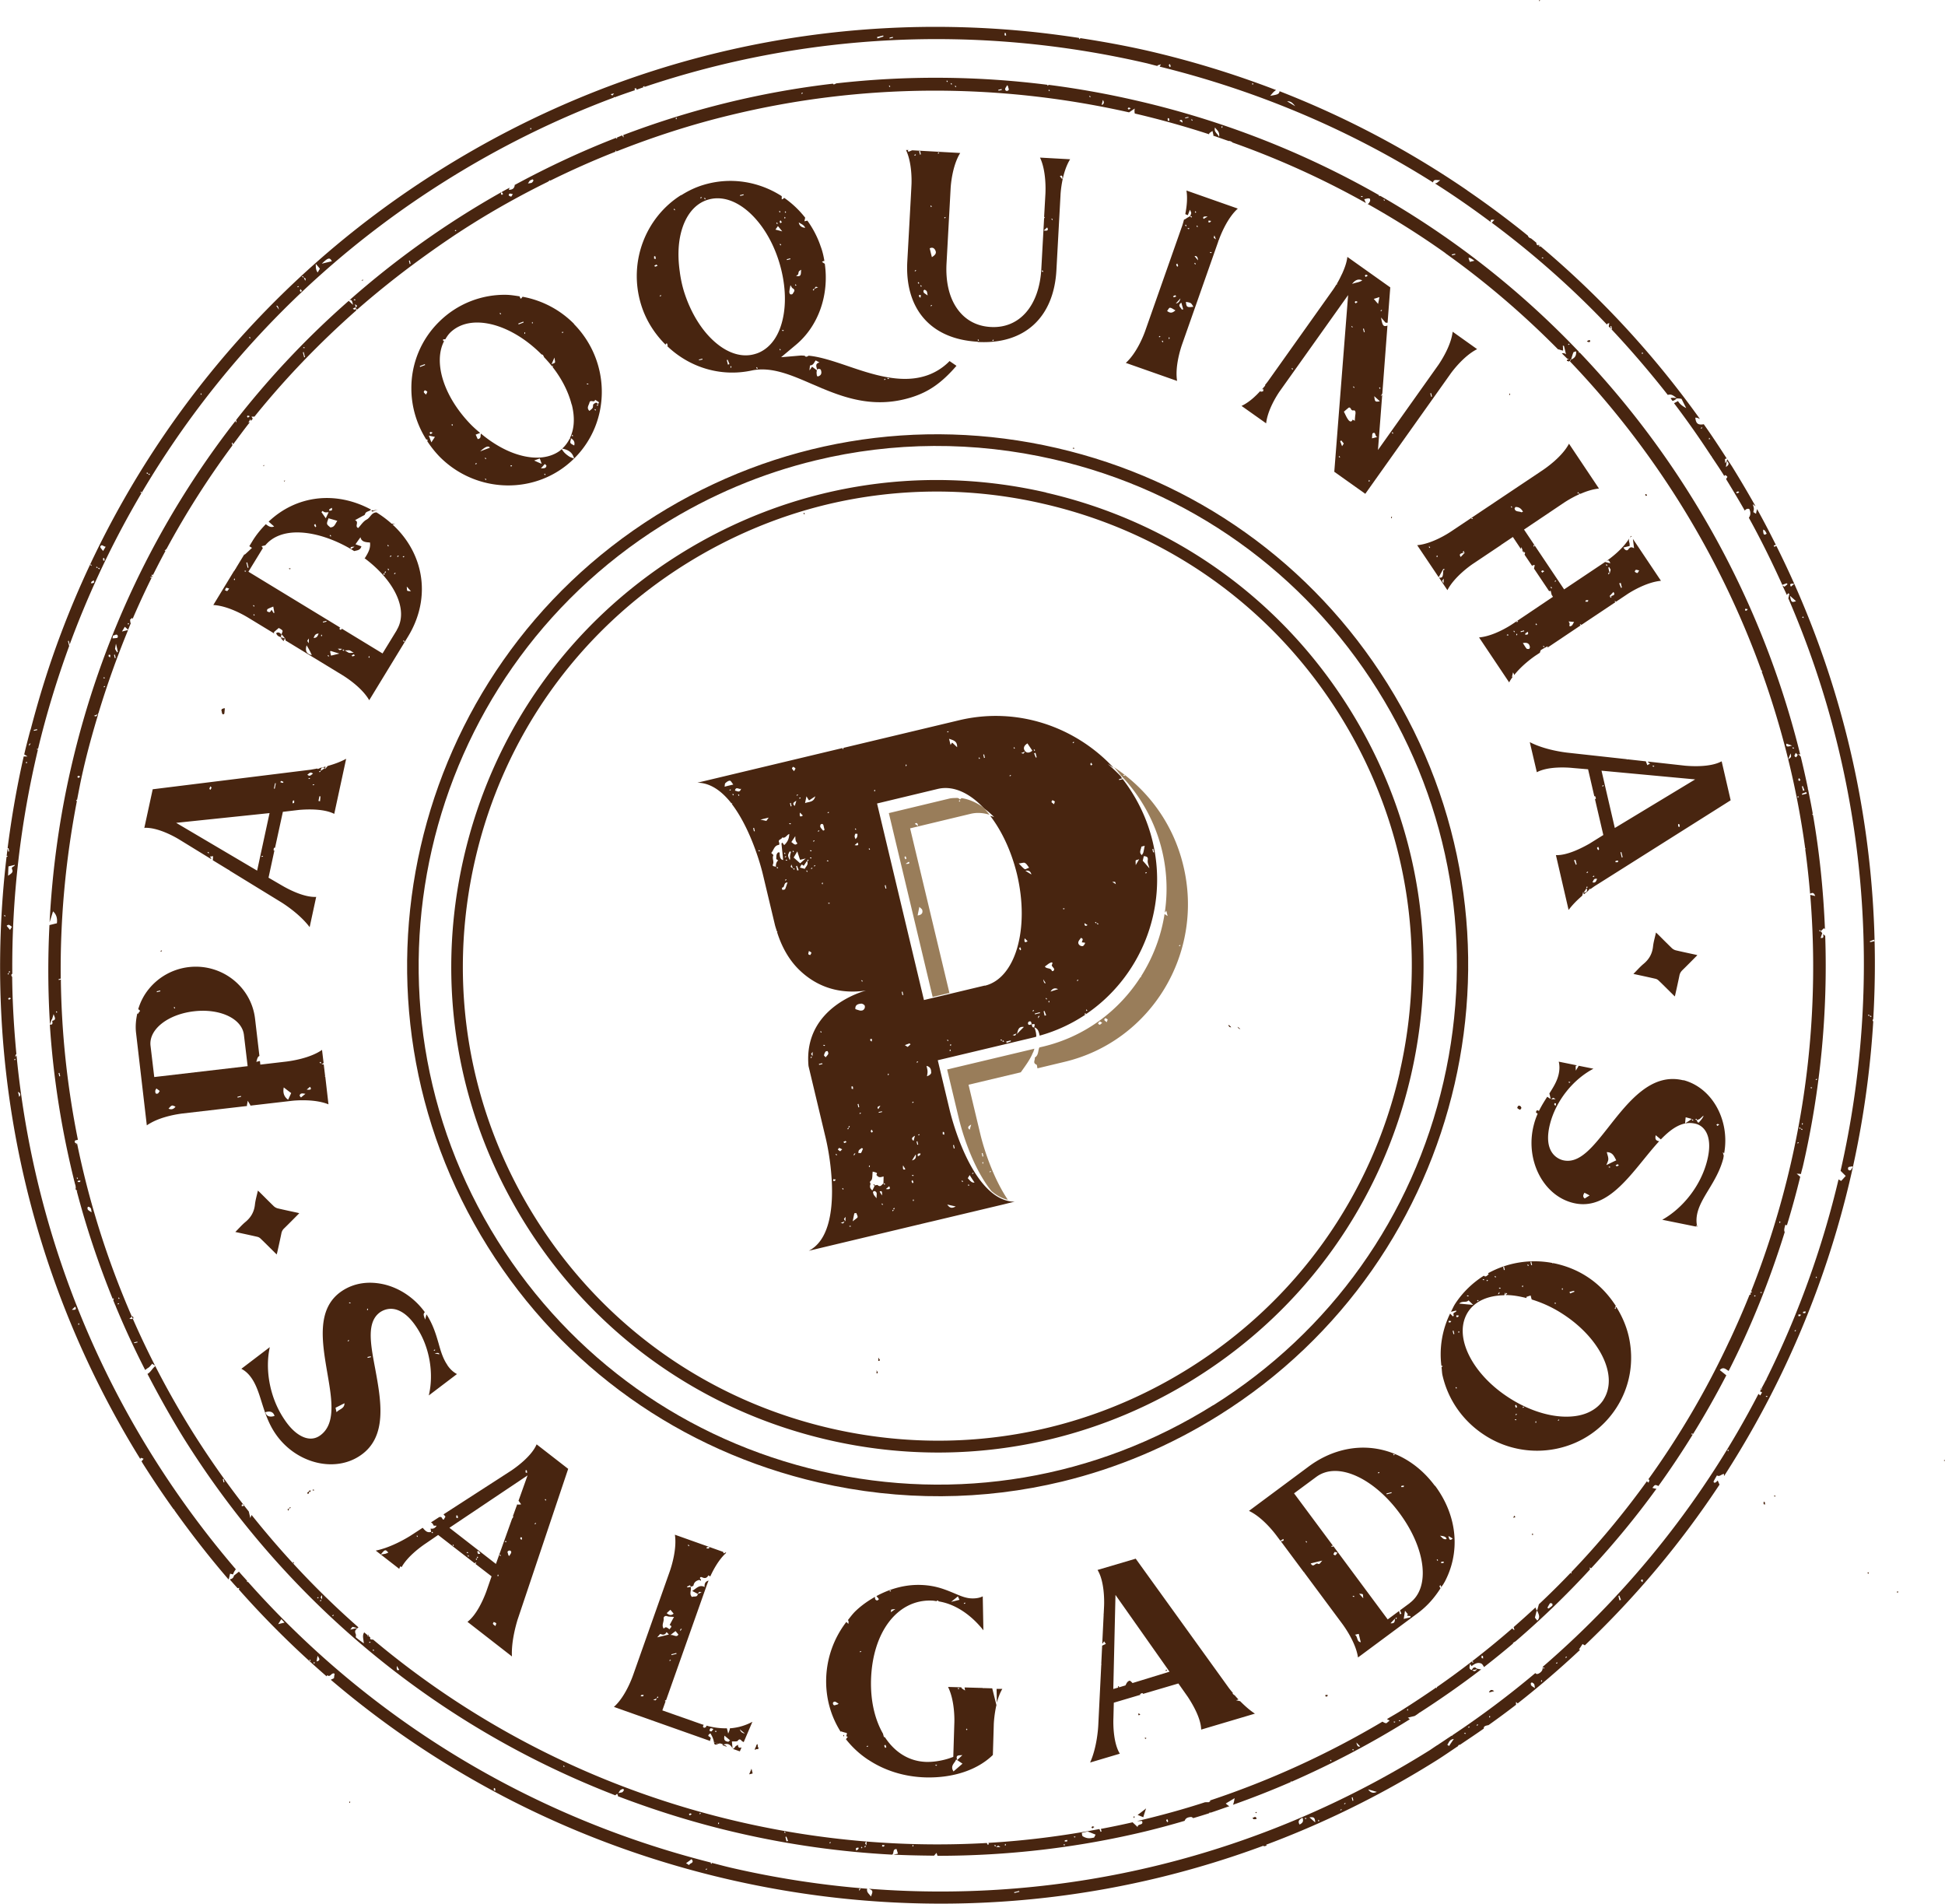 <svg xmlns="http://www.w3.org/2000/svg" id="Camada_2" data-name="Camada 2" viewBox="0 0 151.82 148.58"><defs><style>.cls-1{fill:#482510}</style></defs><g id="Camada_1-2" data-name="Camada 1"><path d="M94.7 109.67c-9.18 5.75-20.03 7.58-30.58 5.16-10.55-2.42-19.52-8.81-25.27-17.98C26.99 77.92 32.74 52.86 51.67 41c3.76-2.36 7.81-4.06 12-5.07 6.03-1.46 12.36-1.51 18.58-.08 10.55 2.42 19.52 8.81 25.27 17.98s7.58 20.03 5.16 30.58c-2.42 10.55-8.81 19.52-17.98 25.27m13.59-56.34c-5.88-9.38-15.05-15.9-25.83-18.38-10.78-2.48-21.89-.6-31.26 5.27-19.36 12.13-25.24 37.74-13.11 57.1 5.87 9.38 15.05 15.9 25.83 18.38 6.36 1.46 12.83 1.41 18.99-.08 4.29-1.04 8.43-2.78 12.27-5.19 19.36-12.13 25.24-37.74 13.11-57.1" class="cls-1"/><path d="M109.26 83.69c-2.21 9.64-8.05 17.84-16.43 23.09-8.38 5.25-18.3 6.92-27.95 4.71-9.64-2.21-17.84-8.05-23.09-16.43-5.25-8.38-6.92-18.3-4.71-27.94s8.05-17.84 16.43-23.09c3.44-2.15 7.14-3.71 10.97-4.64a36.846 36.846 0 0 1 16.97-.07c9.64 2.21 17.84 8.05 23.09 16.43 5.25 8.38 6.92 18.31 4.71 27.95M81.66 38.44c-9.88-2.27-20.04-.55-28.63 4.83S38.47 57.05 36.2 66.93c-2.27 9.87-.55 20.04 4.83 28.63s13.78 14.56 23.65 16.83c5.82 1.34 11.75 1.29 17.39-.08a37.95 37.95 0 0 0 11.24-4.75c8.59-5.38 14.56-13.78 16.83-23.65 2.27-9.88.55-20.04-4.83-28.63S91.53 40.72 81.66 38.45M24.2 116.43s.03-.06.04-.09c0 0-.03-.02-.07.04 0 .01 0 .01-.01.03.02 0 .03.02.05.03m-.08-.06h.01s.01 0 .02-.02c0-.04-.02-.02-.04.01m34.81 20.17c.09-.02.18-.04.26-.06l-.09-.36c-.09.22-.13.32-.18.42M28.34 21.83s-.03-.02-.07.04v.04c.01 0 .02.01.03.02.01-.03.03-.06.04-.09m60.52 111.9.03.13.1-.07c-.04-.02-.09-.04-.13-.06M12.65 74.21s-.04-.04-.05-.03c-.03.01-.05.04-.08.06.02.01.04.04.05.03.03-.01.05-.04.08-.06" class="cls-1"/><path d="M68.62 106.22s.03-.06.04-.09c0 0-.03-.02-.09-.17.02.16 0 .19-.02.22.03.01.05.03.07.04m-44.48 10.17a.21.21 0 0 1-.13.08l.03.13c.03-.05.06-.11.11-.21m71.9-36.27s-.11-.08-.17-.12c.03.06.06.13.23.19-.06-.03-.06-.06-.07-.07m-6.8 61.71c-.09-.04-.19-.08-.44-.18.27-.2.41-.31.66-.51-.11.33-.17.52-.22.69m-.7.06s-.04-.02-.06-.04c0-.03.02-.06.03-.1.02.01.05.02.05.03 0 .03-.01.07-.02.1m-3.27.83s-.05-.06-.08-.1c.03-.02.07-.07.1-.07.04 0 .09.03.13.05-.03.02-.07.05-.15.11m43.16-104.13.03.13.1-.07c-.04-.02-.09-.04-.13-.06M24.52 116.28s-.07-.02-.1-.02c-.01 0-.02.03-.03.05.03 0 .06.02.1.03.01-.02.03-.04.04-.06m73.26 25.59c.06.19.19.07.29.07-.06-.19-.19-.07-.29-.07m39.86-24.48.12.04c0-.07 0-.14-.02-.19 0-.02-.06-.02-.09-.03v.18M22.68 44.37s-.07-.02-.1-.02c-.01 0-.02.03-.03.05.03 0 .06.02.1.03a.21.21 0 0 1 .04-.06m.81 6.2c.04.09.12.17.21.23.03-.05.06-.11.1-.2-.13-.04-.22-.06-.3-.09v.05m74.6 90.89s-.04-.04-.05-.03c-.03.01-.05.04-.08.06l.06.03c.02-.02.05-.04.07-.07M23.13 50.22c.1.18.13.22.37.3 0-.07.02-.15.04-.22-.22-.21-.32-.15-.42-.08m94.76-19.48-.06-.03c0 .03-.02.07-.02.1 0 .01.03.02.05.03 0-.03.02-.07.03-.1M27.34 140.63s-.04-.02-.06-.04c0 .03-.02.07-.02.1 0 .01.03.02.05.03 0-.03.02-.06.03-.1m91.35-54.26c-.11-.08-.24-.06-.23.13.05.03.11.07.16.1.15-.04.14-.17.06-.23M28.22 21.88s.01 0 .02.01c0 0 0-.01.02-.02 0-.04-.02-.02-.04.01M6 92.91c-.03-.1-.05-.2-.07-.29 0 .06 0 .11-.04.18 0 .01.05.06.11.12m116.48-64.87s-.06 0-.08.02a.36.36 0 0 0-.1.07c.04.02.09.05.13.06.04 0 .08-.02.13-.03 0-.02 0-.03-.01-.05l-.07-.07m-94.99 13.8s-.07-.09-.09-.08c-.06.02-.11.05-.16.08.02.03.05.07.07.07.06-.01.11-.04.18-.07m90.71 76.46s-.04.09-.06.13c.04 0 .09-.02.13-.03l-.07-.1M30.34 40.97s.06.03.09.04c0 0 .02-.03.41-.15-.4.08-.43.06-.46.04-.01.02-.03.05-.04.07m24.32 82.27s0 .02.01.04c.04 0 .02-.02-.01-.04m48.79 9.15s.09.03.12.02c.04-.02.06-.07.09-.11-.04 0-.08-.01-.19-.03 0 .02-.01.07-.02.12M83.86 34.97s-.07-.02-.1-.02c-.01 0-.02.03-.03.05.03 0 .06.02.1.03a.21.21 0 0 1 .04-.06M120.16.08l.06-.03c-.02-.02-.03-.03-.06-.04-.06.04-.02.08 0 .08m-11.5 40.26-.06-.03c0 .03-.02.07-.02.1 0 .01.03.02.05.03 0-.03.02-.07.03-.1m-45.88-.2s.02-.04.04-.06c-.02-.02-.04-.05-.07-.07-.01.02-.04.04-.03.05.01.03.04.05.06.08m-8.08 83.2s.02-.03-.04-.07c-.02 0-.03.01-.04.02 0 0 0 .01-.01.02.03.01.06.03.09.04m83.77-6.58s.07.02.1.02c.01 0 .02-.03.03-.05-.03 0-.07-.02-.1-.03l-.03.06" class="cls-1"/><path d="M128.22 123.49s-.09-.06-.11-.09c-.02-.03 0-.08.01-.12.05 0 .1.02.12.02-.02.11-.02.15-.03.19m-1.8 1.41c-.03-.12-.06-.23-.08-.35l.07-.02c.04.11.09.23.13.34-.04 0-.08.02-.11.03m-4.19 4.49s-.04-.02-.05-.03c.02-.02.05-.04.07-.07.02.01.04.02.06.04a.24.24 0 0 1-.08.06m-.73.45s-.04-.02-.05-.03c.02-.02.05-.04.07-.07.02.01.04.02.06.04a.24.24 0 0 1-.08.06m-.98.39s-.06-.03-.09-.04c.01-.02.03-.05.04-.07.03.02.05.04.08.06-.01.02-.03.05-.03.05m-.18 1.03s-.05-.02-.05-.03c0-.03.01-.07.02-.1.02.01.04.02.06.04 0 .03-.02.06-.03.1m-.53.48c-.15-.1-.23-.14-.28-.2-.04-.04-.04-.11-.04-.17 0-.03.07-.07.09-.07.06.03.13.07.17.13.03.05.03.12.06.31m-3.52 2.3s-.05-.02-.05-.03c0-.03.01-.07.02-.1.02.01.04.02.06.04 0 .03-.02.06-.03.1m-.99.62s-.04-.02-.05-.03l.07-.07c.02.01.04.02.06.04-.03.02-.05.05-.08.06m-.66.16s-.04-.02-.05-.03a.24.24 0 0 1 .08-.06c.01 0 .04.02.05.03-.03.02-.05.05-.08.06m-.25.49s-.06-.02-.1-.03c.01-.02.02-.05.03-.05.03 0 .07.01.1.02a.21.21 0 0 1-.04.06m-1.27.94s-.09-.06-.14-.1c.13-.14.14-.4.51-.45-.16.23-.27.39-.37.55m-6.31 3.39c.22.06.45.13.67.19-.27.13-.5.07-.67-.19m-1.16.87s-.04.01-.07.02c-.02-.09-.04-.18-.06-.26.02 0 .04-.01.07-.02l.06.26m-.68.28s-.04-.02-.05-.03c.03-.02.05-.05.08-.06.01 0 .04.02.05.03-.03.02-.05.05-.08.06m-.3.49s-.03-.02-.05-.03c.02-.02.05-.04.07-.07l.06.03a.24.24 0 0 1-.08.06m-1.72.87s-.05-.02-.05-.03c0-.03.01-.07.02-.1.02.01.04.02.06.04 0 .03-.02.06-.03.1m-.28.06-.45-.39c.34-.04.43 0 .45.39m-.72-.27s-.07-.01-.1-.02a.21.21 0 0 1 .04-.06c.03 0 .06.02.1.03-.01.02-.02.05-.03.05m-.51.44c-.16-.27-.03-.39.23-.53.11.31-.02.42-.23.53m-21.87 5.25c-.13.03-.26.06-.39.1 0-.02-.01-.04-.02-.07.13-.03.26-.06.39-.1 0 .02.01.04.02.07m-12.5-.08q-.05-.18.11-.18s-.08.13-.11.18m-11.94-1.64-.06-.03c.03-.02.05-.05.08-.06.01 0 .04.02.05.03-.02.02-.05.04-.07.07m-1.33-.37c-.08-.05-.16-.1-.25-.15.15-.11.29-.21.43-.32.27.34-.18.29-.18.47m-15.13-5.8c-.05-.02-.11-.03-.12-.04-.01-.06 0-.12 0-.18.03.01.09.01.09.03.02.06.02.12.02.19m-13.95-10.1c.03-.16.05-.3.08-.44.11.18.28.36-.08.44m-.17.18s-.04-.02-.06-.04c0-.03.02-.06.03-.1.02.01.05.02.05.03 0 .03-.01.07-.02.1m-.33-.19s-.05-.05-.06-.08c0 0 .02-.03.03-.05.02.02.04.05.07.07a.21.21 0 0 1-.04.06m-2.49-2.9c.07-.11.15-.24.24-.38.03.03.12.13.25.27-.22.05-.38.09-.49.12m113.15-13.63s.04.02.06.04c0 .03-.02.06-.03.1-.02-.01-.05-.02-.05-.03 0-.03.01-.07.02-.1m2.55-4.73s.02-.05.03-.05c.03 0 .07.01.1.02a.21.21 0 0 1-.04.06c-.03 0-.06-.02-.1-.03m.46.54s.07.01.1.02a.21.21 0 0 1-.04.06c-.03 0-.06-.02-.1-.03.01-.02.02-.05.03-.05m2.29-5.14s.04.02.05.03c-.02.02-.05.04-.07.07a.21.21 0 0 1-.06-.04.24.24 0 0 1 .08-.06m.24-1.23c.11.02.15.02.19.03-.03.04-.05.09-.09.11-.03.01-.08 0-.12-.01 0-.05.02-.1.02-.13m.37-.2c.06-.02.12-.02.19-.02-.02.06-.02.11-.04.12-.06.01-.12 0-.18 0 .01-.03.01-.09.03-.1m1-2.75s.05.05.06.08c0 .01-.02.03-.03.05a.24.24 0 0 1-.06-.08s.02-.04.03-.05m2.78-8.6s.04.01.09.04c-.03.04-.04.06-.05.08-.07.1-.11.26-.28.17-.03-.02-.05-.07-.05-.11 0-.2.19-.12.29-.18m1.34-11.84.06.09c-.02 0-.04 0-.06.01-.03-.02-.05-.04-.08-.06.03-.01.07-.05.07-.04m.21.13-.03.05c-.03 0-.06-.03-.09-.04.01-.03.03-.05.04-.07.03.02.05.04.08.06m.2-5.98.04.11c-.12.03-.23.06-.35.08 0-.02-.02-.04-.02-.06.11-.05.22-.09.33-.13m-5.49-25.1s-.09-.04-.13-.06l.1-.07.03.13m-1.07-1.74c.19.17.33.29.47.42-.34.12-.38.09-.47-.42m.33-.93c-.1.09-.18.15-.26.22-.05-.12-.16-.28.26-.22m-2.24-3.85c-.17.04-.15-.1-.18-.2-.01-.06 0-.12 0-.19.05.03.1.05.13.08.06.08.1.16.14.24 0 0-.06.05-.1.06m-2.22-3.21s-.05-.04-.07-.07c.05-.03.11-.06.16-.08.01 0 .05.04.09.08-.07.03-.12.06-.18.07m-.86-2.05c.02-.14.04-.28.07-.47.26.23.09.35-.07.47m-1.28-2.15s-.05-.02-.05-.03c0-.03.01-.07.02-.1.02.01.04.02.06.04 0 .03-.02.06-.03.1m-.64-.86s-.04-.02-.05-.03c.03-.02.05-.04.07-.07.02.01.04.02.06.04-.03.02-.05.05-.08.06m-4.59-5.82s-.05-.02-.05-.03c0-.03.01-.06.02-.1.02.01.04.02.06.04 0 .03-.02.06-.03.1m-2.38-1.94-.07.02c-.02-.09-.04-.18-.06-.26.02 0 .04-.01.07-.02.02.09.04.18.06.26m-5.39-5.53s-.06-.02-.1-.03c.01-.02.02-.05.03-.05.03 0 .07.01.1.02a.21.21 0 0 1-.04.06M100.47 7.91c.27-.03.44.13.63.38-.25-.15-.44-.27-.63-.38m-2.68-1.3s-.05-.02-.05-.03c0-.03.01-.07.02-.1.02.01.04.02.06.04 0 .03-.02.06-.03.1m-6.48-1.38c-.03-.05-.06-.1-.08-.16 0-.02.04-.05.08-.09.03.07.06.12.07.18 0 .02-.04.05-.07.07M78.54 2.79c-.05-.02-.11-.02-.12-.04-.01-.06 0-.12 0-.18.03 0 .09.01.09.03.02.06.02.12.02.19m-8.83.16-.26.06s0-.04-.01-.07l.26-.06c0 .02.01.04.02.07M68.49 3l-.03-.11.48-.12c0 .03.02.05.02.08-.16.05-.31.1-.47.15M47.8 7.46s-.09-.07-.13-.11c.09-.02.18-.04.26-.06-.04.06-.09.11-.13.17m-6.36 2.65s-.05-.02-.05-.03c0-.03.01-.07.02-.1.02.01.04.02.06.04 0 .03-.02.06-.03.1M25.12 20.58c.48-.47.63-.51.78-.19-.25.06-.5.12-.78.19m-.33.68c-.15-.21-.14-.43-.14-.67l.32.38c-.06.1-.11.18-.17.29m-.97.68c-.05-.13-.09-.22-.12-.3-.02 0-.04 0-.06.01-.03-.02-.05-.04-.08-.06.02-.01.07-.05.07-.04.03.02.04.06.06.09.06.04.12.07.16.12.01.01-.02.07-.04.18m-.34.85s-.07-.07-.07-.1c0-.05.04-.09.05-.13.02.03.05.07.11.15-.02.01-.06.04-.1.08m-.22-.37s-.03-.02-.05-.03a.24.24 0 0 1 .08-.06s.04.02.05.03a.24.24 0 0 1-.08.06m-1.48 1.75c-.11-.17-.17-.25-.2-.3q.13-.07.2.3m-2.26 2.25s-.05-.05-.06-.08c0 0 .02-.04.03-.05l.07.07a.21.21 0 0 1-.04.06m-3.8 4.4s-.05-.05-.06-.08c0 0 .02-.04.03-.05.02.03.05.05.06.08 0 .01-.02.04-.03.05m-4.04 6.25s-.06-.02-.09-.04c.01-.02.03-.05.04-.07.03.02.05.04.08.06-.01.02-.03.05-.03.05m-.24-.15s.07-.05.07-.04c.03.02.04.06.06.09-.02 0-.04 0-.06.01-.03-.02-.05-.04-.08-.06m-.39 1.57s-.05-.05-.06-.08c0-.01.02-.04.03-.05.02.03.05.05.06.08 0 0-.02.04-.03.05m-2.98 4.52c-.09-.13-.25-.28-.22-.35.11-.23.24 0 .42.01-.08.13-.13.21-.2.33m.12.77c-.06-.02-.11-.02-.12-.04v-.18c.03 0 .09.01.09.03.02.06.02.12.02.19m-.41.65s-.06-.02-.09-.04c.01-.02.03-.05.05-.07.03.02.05.04.08.06-.01.02-.03.05-.03.05m-.26-.15s.07-.05.07-.04c.03.02.04.06.06.09-.02 0-.04 0-.06.01-.03-.02-.05-.04-.08-.06m-.37-.1s-.05-.05-.06-.08c0-.01.02-.04.03-.05.02.03.05.05.06.08 0 0-.02.04-.03.05m.2 1.31s-.11.04-.16.05c-.01 0-.04-.02-.06-.03.02-.04.03-.08.06-.11.05-.04.11-.06.17-.09 0 .06.02.14 0 .18m-4.42 11.5c-.09.02-.18.04-.26.06 0-.02-.01-.04-.02-.07.09-.02.18-.04.26-.06 0 .02.01.04.02.07m-.63 1.23q-.05-.18.11-.18s-.08.13-.11.18m-.2 1.37s-.05-.02-.05-.03c0-.03.01-.07.02-.1.02.01.04.02.06.04 0 .03-.02.06-.03.1M.95 67.86c.1.23-.08.32-.32.49.01-.29.02-.49.03-.73l.5-.12c-.03.17-.32.12-.21.36m-.17 4.71c-.09-.1-.17-.21-.26-.31.18-.18.28 0 .41.07-.05.09-.1.16-.14.24m-.43-1.16s.05.05.06.08c0 0-.02.03-.03.05-.02-.02-.04-.05-.07-.07a.21.21 0 0 1 .04-.06m.23-5.2s.04-.01.07-.02c.02.09.04.18.06.26-.02 0-.04 0-.07.02-.02-.09-.04-.18-.06-.26m.15 9.7s-.05-.03-.07-.04c.02-.03.04-.05.06-.08.02.01.05.03.05.03 0 .03-.02.06-.04.09m-.04.08s-.04.05-.06.08C.63 76.05.59 76 .6 76c.02-.03.06-.04.09-.06 0 .02 0 .04.01.06m.01 2.04s-.04-.06-.08-.1c.03-.02.07-.07.1-.07.04 0 .09.03.13.05-.03.02-.06.05-.15.11m.5 4.65s-.04.05-.06.08c-.01-.03-.05-.07-.04-.07.02-.03.06-.04.09-.06 0 .02 0 .04.01.06m.29 2.92c-.03-.13-.06-.26-.1-.39.21.09.24.22.1.39m4.37 16.37c.12.22.02.27-.26.24.11-.1.18-.17.26-.24m.29 1.43s-.04-.02-.06-.04c0-.03.02-.06.03-.1.02.01.05.02.05.03 0 .03-.01.06-.02.1m127.66 12.33s-.08-.08-.07-.09c.08-.17.18-.33.27-.49.21.14.35-.11.55-.11v.17a73.717 73.717 0 0 0 11.65-35.49c-.02-.02-.05-.05-.05-.07 0-.05.03-.09.05-.13.73-12.45-1.69-25.17-7.56-36.91-.06.02-.12.05-.17.07-.01-.04-.03-.08-.04-.11.06-.01.11-.03.17-.04-.47-.94-.95-1.87-1.47-2.8-.03.12-.06.24-.08.37-.07-.04-.12-.08-.21-.13.01-.08.04-.17.04-.26 0-.08-.03-.16-.08-.36.09.07.15.12.21.16a86.85 86.85 0 0 0-1.8-3.05c-.13-.21-.27-.41-.41-.62 0 .02 0 .05-.03.1-.02.04-.05.09-.12.22-.02-.17-.02-.25-.03-.34.04 0 .1-.03.14-.04-.58-.9-1.17-1.8-1.79-2.67-.45.08-.61-.05-.66-.51.12-.02.24.05.36.1-3.61-5.05-7.8-9.57-12.46-13.49 0 .02-.02.04-.02.04-.03 0-.06-.03-.09-.04.01-.02.03-.04.04-.07-.02-.02-.05-.04-.07-.06 0 .02 0 .05.02.07-.17 0-.18-.1-.19-.21-.14-.11-.28-.23-.42-.34-.07 0-.15-.06-.2-.12-.03-.02-.02-.05-.03-.08-1.53-1.24-3.1-2.41-4.72-3.52 0 0-.02 0-.02-.02a72.44 72.44 0 0 0-14.65-7.74c-.04.23-.14.26-.73.36.16-.19.29-.36.46-.45a74.67 74.67 0 0 0-10.03-3.07c-1.76-.4-3.53-.72-5.29-.99l.03.03a.21.21 0 0 1-.04.06.24.24 0 0 1-.06-.08s0-.01.01-.02c-1.05-.16-2.1-.3-3.16-.42C64.76.74 48.44 4.43 34.33 13.28 20.25 22.1 10.21 34.97 4.76 49.44c-.93 2.46-1.71 4.97-2.37 7.51h-.01c-.17.64-.34 1.28-.49 1.93.07.04.15.09.26.16h-.3C1.27 61.6.83 64.19.52 66.8c.02 0 .04 0 .05-.01 0 .02.01.04.02.07-.03 0-.05.01-.08.02-1.86 15.85 1.41 32.41 10.44 46.99.01-.03.02-.06.04-.08.02-.02.1.02.22.06-.07.09-.11.16-.17.19.04.06.07.12.1.17a75.34 75.34 0 0 0 2.42 3.6h.08c-.02.01-.03.02-.05.03 1.34 1.88 2.75 3.69 4.24 5.42.01 0 .02-.01.03-.02.04-.15.07-.29.1-.42l.23.06c.05-.16.13-.29.22-.4a73.248 73.248 0 0 1-6.46-8.78A71.915 71.915 0 0 1 1.29 82.36c-.03.06-.07.11-.09.14 0-.14.02-.19.08-.23-.19-2.01-.31-4.02-.33-6.03-.02-.02-.04-.04-.06-.09-.01-.03 0-.09.02-.12.02-.01.03-.02.05-.02-.05-5.91.64-11.79 2-17.5-.03 0-.06-.02-.09-.02.01-.02.02-.05.03-.05.02 0 .05 0 .07.01.65-2.72 1.47-5.4 2.43-8.03-.03-.13-.06-.26-.1-.39.02 0 .04-.01.07-.02.02.1.05.19.07.29 5.34-14.49 15.31-27.4 29.38-36.21C39 11.47 43.38 9.31 47.9 7.62a.21.21 0 0 1 .04-.06c0 .01.02.02.03.04.53-.2 1.06-.38 1.59-.56-.02-.04-.02-.09-.03-.13l.13-.03c0 .04.03.08.03.12.18-.06.36-.13.54-.19-.01-.02-.03-.04-.04-.06l.13-.03c-.01.02-.02.05-.03.07 12.49-4.2 25.93-4.91 39.1-1.88.32.07.64.17.96.24v-.03c.02-.04.1-.04.27-.1-.04.07-.07.12-.1.18 7.66 1.89 14.85 4.94 21.34 9.04v-.02c0-.05.07-.15.13-.16.08-.03.18 0 .43 0-.19.15-.24.21-.3.23-.03 0-.07.02-.11.03 1.5.95 2.96 1.97 4.38 3.03-.06-.14-.08-.24.26-.19-.08.08-.14.15-.21.22 3.21 2.39 6.22 5.04 9 7.96 0-.07.05-.11.18-.11-.02.07-.03.15-.05.24 1.61 1.7 3.15 3.49 4.61 5.35.26-.06.34-.02.69.24-.16 0-.29-.03-.42 0-.02 0-.03.02-.05.02l.15.21c.12-.03.22-.09.31-.18.03-.03.39 0 .4.03.11.22.22.44.36.71q-.47-.24-.64-.55c-.1.06-.21.11-.31.17 1.01 1.33 1.98 2.71 2.9 4.12h.04s-.01.02-.02.03c.3.45.6.89.89 1.35.04.06.07.12.11.18.03-.04.06-.07.07-.07.07.03.13.07.17.13.01.02-.04.08-.1.18.5.82.99 1.63 1.46 2.46.08-.1.18-.17.35-.13.13.27.11.49-.03.69.95 1.72 1.81 3.47 2.61 5.24.13-.05.24-.09.34-.13.02.03.05.05.07.08-.08.06-.16.13-.24.19 0 0-.07-.04-.16-.1.11.25.23.49.34.74.04-.04.08-.09.11-.13l.09.06c-.03.11-.05.22-.08.34 6.23 14.4 7.41 30.05 4.08 44.68l.4.4c-.13.14-.24.27-.36.39-.06-.04-.13-.08-.2-.12a72.773 72.773 0 0 1-5.64 15.6c0 .01.02.03.02.04-.02.01-.02 0-.04 0-.15.3-.32.6-.47.9.05.03.11.05.16.08-.05.09-.09.16-.14.24-.05-.04-.09-.08-.14-.12a71.77 71.77 0 0 1-16.84 21.3c0 .11-.01.21-.06.3-.08.13-.26.26-.39.26-.06 0-.09-.04-.13-.07a72.706 72.706 0 0 1-6.47 4.85c0 .02-.01.04-.02.06-.01-.01-.01-.02-.02-.04-.37.24-.73.49-1.1.73 0 .01 0 .02.01.03-.01 0-.02 0-.03-.02-.2.13-.39.26-.58.39-13.26 8.31-28.5 12.02-43.81 10.83.33.14.33.19.16.61-.11-.2-.36-.31-.29-.61a72.73 72.73 0 0 1-10.59-1.63c-.52-.12-1.03-.26-1.54-.39 0 .03 0 .05-.02.08a.21.21 0 0 1-.06-.04c0-.02 0-.04.02-.06-14.15-3.58-26.63-11.19-36.16-21.93 0 .01 0 .03-.01.04-.02-.01-.05-.02-.05-.03 0-.02 0-.04.01-.07-.21-.24-.43-.47-.64-.72-.12.1-.25.2-.39.31a.32.32 0 0 1-.3.28c0 .02.01.04.01.06.19.22.38.43.57.64.04 0 .08-.01.14-.02-.02.06-.03.11-.04.12 2.14 2.42 4.43 4.68 6.85 6.78l.06-.09c.24.22.32-.25.57-.11-.02.11-.04.24-.05.35-.08.04-.17.08-.25.12 8.85 7.55 19.43 12.91 31.09 15.59 11.24 2.58 22.68 2.49 33.57-.15 7.58-1.84 14.89-4.9 21.69-9.17.57-.36 1.11-.74 1.67-1.11-.01 0-.02-.02-.03-.03.07-.05.12-.06.16-.06.62-.42 1.24-.83 1.85-1.26-.02-.18.11-.22.37-.27.73-.52 1.45-1.05 2.15-1.59a.777.777 0 0 1 0-.22l.12.12a73.09 73.09 0 0 0 4.88-4.19c-.03 0-.06-.02-.09-.03.1-.14.17-.25.28-.42.03.02.1.07.18.1a72.25 72.25 0 0 0 10.51-12.54c-.05-.11-.09-.21-.14-.32-.06.06-.11.11-.16.15" class="cls-1"/><path d="M122.55 28.12s-.01-.05-.02-.08c-.02 0-.03 0-.05.01l.07.07" class="cls-1"/><path d="M10.1 102.93c.1-.09.18-.15.25-.21.08.12.16.27-.25.21m.64 1.84c-.09.02-.18.04-.26.06 0-.02-.01-.04-.02-.06.09-.02.18-.04.26-.06 0 .02.01.04.02.07m-1.45-3.39s-.05-.05-.06-.08c0 0 .02-.04.03-.05l.07.07a.21.21 0 0 1-.04.06m-.06.42s-.04-.03-.06-.04c.03-.02.05-.05.08-.06 0 0 .04.02.05.03-.02.02-.05.04-.07.07m18.11 25.38c.12-.16.18-.23.17-.22.13.03.24.06.38.09-.19.04-.31.07-.55.13M5.98 89.25s-.12-.04-.13-.08c-.07-.21.12-.17.22-.21v-.06c-.82-4.09-1.27-8.26-1.32-12.45-.05.01-.11.03-.16.04 0-.02-.01-.04-.02-.07.06-.01.12-.03.17-.04-.05-4.6.37-9.24 1.26-13.85a.435.435 0 0 1-.06-.07c0-.01.02-.04.03-.05.01.02.03.03.04.05.15-.77.29-1.53.47-2.3.34-1.5.75-2.97 1.19-4.43-.01 0-.03.01-.05.02-.04.06-.07.12-.12.16-.01.01-.07-.02-.18-.04.13-.05.22-.09.3-.12.02-.03.05-.06.07-.1.67-2.21 1.44-4.37 2.31-6.48-.27.07-.41.1-.48.12.05-.09.14-.22.22-.37 0 0 .1.08.26.23l.21-.51c-.06-.06-.03-.18-.06-.26 0-.02.08-.08.17-.16l.03.09c.78-1.82 1.64-3.59 2.57-5.32h-.08c.05-.05.11-.1.16-.15 1.52-2.81 3.24-5.51 5.14-8.07-.01-.07-.03-.13-.05-.2.02 0 .04-.01.07-.02.01.05.02.1.03.14.44-.59.87-1.18 1.33-1.76-.03.02-.05.04-.13.04.05-.08.11-.17.15-.24.04.05.04.09.04.13l.15-.18c-.03-.05-.06-.1-.1-.16h.23c2.4-2.98 5.07-5.75 7.97-8.31-.01 0-.02-.01-.04-.02.01-.02.03-.05.04-.07.02.01.03.02.05.04a70.91 70.91 0 0 1 4.87-3.89c1.32-.96 2.66-1.89 4.05-2.76 1.94-1.22 3.93-2.32 5.96-3.32.06-.04.11-.08.17-.13.01.01 0 .02.02.04a66.46 66.46 0 0 1 5.12-2.27l-.04-.04c0-.01.02-.04.03-.05.02.03.05.05.06.08 2.93-1.16 5.91-2.12 8.95-2.85 10.08-2.44 20.65-2.54 31.06-.2.15-.1.28-.19.44-.3-.02.15-.02.28.01.39 1.97.46 3.9 1 5.8 1.62 0-.03 0-.06.02-.08.06-.07.15-.11.24-.18.03.11.05.21.08.35 0 0-.02 0-.04.01.42.14.82.29 1.24.43.01 0 .02-.01.03-.01.06 0 .13.04.24.09 0 0 0 .01-.02.02a67.11 67.11 0 0 1 10.46 4.74c-.05-.06-.08-.17-.14-.3.15-.04.23-.06.32-.07.04 0 .08.02.13.04 0 .06.02.13 0 .18-.05.09-.1.22-.2.21 2.1 1.18 4.14 2.46 6.09 3.85v.01c3.13 2.23 6.06 4.74 8.78 7.49.13.02.26.09.4.1 0-.12-.01-.26-.02-.39l.09.03c.05.19.09.38.16.66-.1-.1-.21-.1-.33-.09.14.15.29.29.43.43.05 0 .1.02.16.1l.13-.03c.06-.19.11-.38.18-.56.02-.05.14-.06.22-.09.01.35-.08.5-.4.65-.03.05-.06.09-.08.14 3.18 3.33 6.05 7.01 8.55 11 2.62 4.19 4.75 8.59 6.39 13.13.02 0 .05 0 .07.01a.21.21 0 0 1-.04.06h-.01c.81 2.25 1.5 4.54 2.07 6.85l.19-.46c.06.29.06.29-.19.46.57 2.3 1.01 4.63 1.33 6.97.02 0 .03-.01.05-.01-.02.03-.03.05-.05.07.16 1.15.28 2.31.38 3.46.16-.07.28-.13.4.18-.14-.03-.26-.06-.39-.09.57 6.94.09 14.01-1.52 20.99-.79 3.43-1.83 6.76-3.1 9.97 0 0 0-.01.01-.02.02.01.05.03.05.03 0 .03-.02.06-.04.09-.02-.01-.04-.02-.05-.03 0 .01-.01.02-.02.04l.03.12c-.03 0-.07.02-.1.03-.48 1.2-1 2.38-1.54 3.54h.01s-.01 0-.02.01a66.8 66.8 0 0 1-6.35 10.85c.03.01.06.02.08.04.02.02-.02.1-.06.22-.06-.05-.1-.08-.13-.11-1.8 2.49-3.77 4.87-5.91 7.1.02.02.03.03.04.05 0 0-.02.03-.03.05-.02-.02-.04-.04-.05-.06-.8.84-1.63 1.66-2.48 2.46-.05.19-.1.35-.15.57-.05-.15-.08-.24-.12-.32-.56.52-1.13 1.03-1.7 1.53.02.07.04.15.06.23-.06-.01-.11-.07-.17-.13a69.042 69.042 0 0 1-5.88 4.58v.11c-.02-.03-.04-.05-.05-.08-.89.61-1.79 1.21-2.71 1.79-.38.24-.76.45-1.14.68.07.04.14.08.21.11-.04.04-.14.12-.25.21-.12 0-.21-.06-.31-.12a69.066 69.066 0 0 1-13.46 6.15c0 .03.01.04.02.07-.06.02-.12.08-.17.07-.08-.01-.16 0-.24 0-1.75.57-3.52 1.05-5.3 1.47.12 0 .26 0 .38-.01.16.38-.36.18-.34.48-.14-.14-.26-.25-.38-.36 0 0 0-.01.01-.02-.83.19-1.66.36-2.5.52.02.07.04.14.05.21-.02 0-.04.01-.07.02a4.97 4.97 0 0 1-.09-.22c-2.86.54-5.76.91-8.67 1.08.01.03.03.06.03.09 0 .02-.05.05-.07.07-.03-.05-.06-.1-.08-.15-6.38.36-12.86-.17-19.26-1.64-10.72-2.46-20.46-7.36-28.65-14.24-.12 0-.26.02-.22-.16h.01c-.16-.13-.32-.26-.48-.4-.17.25-.06.49-.03.86-.29-.21-.46-.33-.61-.46-.04-.04.01-.16-.01-.23-.06-.15-.11-.29.04-.42.05-.05.11-.1.16-.14-3.02-2.65-5.8-5.59-8.34-8.77-.03.07-.07.15-.1.24-.04-.18-.08-.34-.12-.51a70.155 70.155 0 0 1-4.33-6.12c-4.42-7.06-7.46-14.71-9.08-22.64 0 .05-.03.09-.12.1m1.26 5.31c-.15-.1-.23-.14-.28-.2-.04-.04-.04-.11-.04-.17 0-.03.07-.07.09-.07.06.03.13.07.17.13.03.05.03.12.06.31m-.91-2.37c-.06.01-.12 0-.18 0 0-.03.01-.09.03-.09.06-.02.12-.02.19-.02-.02.06-.02.11-.04.12m-.22-.37s.05.05.06.08c0 0-.02.04-.03.05-.02-.03-.05-.05-.06-.08 0-.01.02-.03.03-.05m-1.45-8.14s.04 0 .07-.02c.02.09.04.18.06.26-.02 0-.04.01-.07.02-.02-.09-.04-.18-.06-.26m-.17-4.83.07.07c-.01.02-.03.04-.04.06-.02-.03-.05-.05-.06-.08 0 0 .02-.04.03-.05m1.74-18.37s.09.04.13.06c-.03.02-.07.05-.16.11a.482.482 0 0 0-.08-.1c.03-.02.07-.07.1-.07m2.02-7.01s.04.02.06.04c-.03.02-.05.05-.08.06-.01 0-.04-.02-.05-.03.03-.02.05-.04.07-.07m-.06-.68s.06.02.1.03c-.01.02-.02.05-.03.05-.03 0-.07-.01-.1-.02l.03-.06m.4-1.76c.05 0 .1.02.13.02-.02.11-.02.15-.03.19-.04-.03-.09-.06-.11-.09-.01-.03 0-.08.01-.12m.41.01s.04-.01.07-.02c.02.09.04.18.06.26-.02 0-.04 0-.07.02l-.06-.26m.15-.87c.08.31.11.47.15.63-.02.02-.04.04-.05.06-.04-.07-.09-.14-.17-.28 0 .01.02-.12.07-.41m-.2-.64c.12-.01.25-.16.34.01.02.04 0 .16-.03.17-.11.03-.23.03-.38.04.03-.12.04-.23.06-.23m1.13-.82-.1.16.1-.16Zm.05-.14.05.03c0 .03-.03.06-.04.09-.02-.02-.05-.03-.07-.05.02-.03.04-.05.06-.08m1.81-3.64s0 .04.01.06c-.02.03-.04.05-.06.08-.01-.03-.05-.07-.04-.07.02-.03.06-.04.09-.06m.05-.15.05.03c0 .03-.02.06-.04.09-.02-.01-.05-.03-.07-.04.02-.03.04-.05.06-.08m7.49-12.4s.09.03.13.05c-.03.02-.07.05-.15.11a.482.482 0 0 0-.08-.1c.03-.02.06-.07.1-.07m4.27-4.93s.04-.01.07-.02c.03.13.06.26.1.39l-.07.02c-.03-.13-.06-.26-.1-.39m.05-.41s.06.02.1.03c-.01.02-.02.05-.03.05-.03 0-.07-.01-.1-.02a.21.21 0 0 1 .04-.06m3.94-3.06s.08-.02.13-.03c-.02-.09-.04-.18-.06-.26l-.16-.1.16.1c.06.04.11.09.17.13l-.11.13.03.13c-.04 0-.09.03-.13.03-.05 0-.09-.04-.13-.06l.1-.07m.01-.67s.07.01.1.02a.21.21 0 0 1-.04.06c-.03 0-.06-.02-.1-.03.01-.02.02-.05.03-.05m4.28-3.01s.04-.01.07-.02l.06.26s-.04 0-.07.02c-.02-.09-.04-.18-.06-.26m3.65-2.4.06.03c-.03.02-.05.05-.08.06-.01 0-.04-.02-.05-.03l.07-.07m4.2-2.83c.06-.01.13.02.26.04-.07.11-.11.2-.13.19-.07 0-.14-.05-.19-.09-.01-.01.03-.13.07-.14m1.59-1.02c.06-.04.14-.07.21-.09.01 0 .07.08.06.09-.03.06-.07.13-.13.17-.05.03-.12.03-.3.06.08-.12.11-.19.16-.23m11.4-4.92s.04.02.06.04c0 .03-.02.06-.03.1-.02-.01-.05-.02-.05-.03 0-.03.01-.07.02-.1m9.85-1.95s.03.02.05.03l-.07.07a.21.21 0 0 1-.06-.04c.03-.02.05-.05.08-.06m6.8-.56.07.07c-.01.02-.03.04-.04.06-.02-.03-.05-.05-.06-.08 0-.01.02-.04.03-.05m4.49-.39.07.07a.21.21 0 0 1-.04.06c-.02-.03-.05-.05-.06-.08 0-.01.02-.04.03-.05m.33.2.07.07a.21.21 0 0 1-.04.06.24.24 0 0 1-.06-.08c0-.01.02-.04.03-.05m.33.2.07.07a.21.21 0 0 1-.04.06c-.02-.03-.05-.05-.06-.08 0-.01.02-.04.03-.05m3.35.33.26-.06.02.07c-.09.02-.18.04-.26.06 0-.02-.01-.04-.02-.07m.65-.29s.02-.03.06-.07c.05.08.06.1.06.12 0 .11.15.25-.06.32-.04.01-.1 0-.12-.02-.12-.13 0-.23.06-.34m3.31.26s.05.05.06.08c0 0-.02.04-.03.05l-.07-.07c.01-.02.03-.04.04-.06m3.18.48s.05.05.06.08c0 0-.02.04-.03.05-.02-.03-.05-.05-.06-.08 0-.01.02-.04.03-.05m1.03.33q.18.28-.1.4c.04-.17.07-.29.1-.4m2.04.6s.09.03.13.05c-.03.02-.06.05-.16.11a.482.482 0 0 0-.08-.1c.03-.02.07-.07.1-.07m3.04.83s.09.01.09.03c.02.06.02.12.02.19-.05-.02-.11-.02-.12-.04-.01-.06 0-.12 0-.18m1.15.35c-.08-.05-.17-.11-.24-.15.14-.1.24-.09.24.15m.2-.39c.09-.02.18-.04.26-.06 0 .02.01.04.02.06-.09.02-.18.04-.26.06 0-.02-.01-.04-.02-.07m.52.13s.04.05.07.07a.21.21 0 0 1-.04.06c-.02-.03-.05-.05-.06-.08 0 0 .02-.04.03-.05m1.82.65c.14.21.38.32.32.73-.15-.29-.43-.39-.32-.73m.53-.11s.04.02.06.04l-.03.1s-.05-.02-.05-.03c0-.03.01-.07.02-.1m10.9 5.45s.07.01.1.02a.21.21 0 0 1-.04.06c-.03 0-.06-.02-.1-.03.01-.02.02-.05.03-.05m1.77.25s.05.05.06.08c0 0-.02.03-.03.05a.24.24 0 0 1-.06-.08s.02-.03.03-.05m5.29 4.31.26-.06c0 .02.01.04.02.07l-.26.06c0-.02-.01-.04-.02-.07m1.77.49c-.12.03-.22.05-.36.09-.03-.09-.07-.2-.1-.3q.05-.09.46.21m7.38 6.47s.04.02.05.03l-.07.07-.06-.03a.24.24 0 0 1 .08-.06m13.76 20.68c.11.02.15.02.19.03-.03.04-.05.09-.09.11-.03.02-.08 0-.12-.01 0-.05.02-.1.02-.12m3.21 10.52c.12.04.23.08.44.15-.33.1-.49.13-.44-.15m.59.34-.03.05c-.03 0-.06-.03-.09-.04.02-.02.03-.05.05-.07.03.02.05.04.08.06m.27.55c-.02.07-.08.12-.12.18-.04-.04-.12-.07-.12-.11 0-.06.05-.13.1-.24.08.09.16.14.15.17m.35 3.09s-.01-.04-.02-.07c.11-.04.22-.09.34-.13.01.04.02.08.04.12l-.35.09m.04-.68c.04.11.09.23.13.34-.04.01-.08.02-.11.03l-.09-.35c.02 0 .05-.01.07-.02m-.29-.62s.05.07.11.15c-.02.01-.06.05-.1.08-.02-.03-.07-.07-.07-.1 0-.04.03-.09.05-.13m-.69-2.49c.05.03.11.07.16.1-.05-.03-.11-.07-.16-.1m.63 4.02s-.05-.02-.05-.03c0-.03.01-.07.02-.1.02.01.04.02.06.04 0 .03-.02.06-.03.1m1.42 22.03s-.04-.02-.06-.04c.03-.02.05-.05.08-.06.01 0 .04.02.05.03-.02.02-.05.04-.07.07m-.36.64s-.06-.02-.1-.03c.01-.02.02-.05.03-.05.03 0 .07.01.1.02a.21.21 0 0 1-.04.06m-.71 2.84s-.05-.02-.05-.03c0-.03.01-.06.02-.1.02.01.04.02.06.04 0 .03-.02.06-.03.1m-.03.4s-.06-.03-.09-.04c.02-.02.03-.05.04-.07.03.02.05.04.08.06-.01.02-.03.05-.03.05m-.24-.15s.07-.05.07-.04c.03.02.04.06.06.09-.02 0-.04 0-.06.01-.03-.02-.05-.04-.08-.06m-.09 1.2s-.04-.02-.05-.03a.24.24 0 0 1 .08-.06s.04.02.05.03a.24.24 0 0 1-.08.06m-1.39 6.21s-.05-.02-.05-.03c0-.03.01-.07.02-.1.02.01.04.02.06.04 0 .03-.02.06-.03.1m-1.44 5.46s-.06-.02-.1-.03c.01-.02.02-.05.03-.05.03 0 .07.01.1.02a.21.21 0 0 1-.04.06m-.53.27s-.04-.02-.05-.03l.07-.07c.02.01.04.02.06.04a.24.24 0 0 1-.08.06m-4.85 10.77s-.07-.01-.1-.02a.21.21 0 0 1 .04-.06c.03 0 .06.02.1.03-.01.02-.02.05-.03.05m-10.97 13.37c-.08.08-.18.14-.27.21-.03-.02-.07-.04-.1-.06.07-.12.13-.24.21-.35.02-.02.14 0 .17.03.03.04.03.14 0 .17m-1.17 1.15c-.04-.06-.1-.12-.18-.23.04-.15.1-.39.16-.63.06.29.33.55.03.86m-4.23 2.96c-.06-.02-.11-.03-.12-.04-.01-.06 0-.12 0-.18.03.01.09.01.1.03.02.06.01.12.02.19m-.8.34-.07-.07a.21.21 0 0 1 .04-.06c.02.03.05.05.06.08 0 0-.02.04-.03.05m-5.08 3.73-.06-.03c0-.03.02-.06.03-.1.02.01.05.02.05.03 0 .03-.01.07-.02.1m-.61.83s-.06-.02-.1-.03c.01-.02.02-.05.03-.05.03 0 .07.01.1.02a.21.21 0 0 1-.04.06m-.39.1s-.06-.02-.1-.03c.01-.02.02-.05.03-.05.03 0 .07.01.1.02a.21.21 0 0 1-.04.06m-2.99 1.56c.11.12.2.21.29.3q-.23.1-.29-.3m-.23.61s-.06-.02-.1-.03c.01-.02.02-.05.03-.05.03 0 .07.01.1.02a.21.21 0 0 1-.04.06m-1.75.86s-.05-.05-.06-.08c0-.01.02-.04.03-.05.02.03.05.05.07.07l-.03.06m-12.79 4.75c-.03-.05-.06-.1-.08-.16 0-.01.04-.05.08-.09.03.07.06.12.07.18 0 .02-.04.05-.07.07m-5.75 1.2c-.15.04-.31.06-.46.04-.14-.02-.28-.08-.39-.15-.05-.04-.05-.16-.07-.26.22-.05.41-.1.46-.11.25.1.41.16.62.25-.07.11-.1.23-.15.24m-1.45-.02s-.06-.02-.1-.03c.01-.02.02-.05.03-.05.03 0 .07.01.1.02a.21.21 0 0 1-.04.06m-.63.31c-.06.01-.12 0-.18 0 .01-.03.01-.09.03-.09.06-.02.12-.02.19-.02-.02.06-.02.11-.04.12m-.18.29s-.07-.01-.1-.02a.21.21 0 0 1 .04-.06c.03 0 .06.02.1.03-.01.02-.02.05-.03.05m-4.62.03s-.04-.02-.06-.04c0-.03.02-.06.03-.1.02.01.05.02.05.03 0 .03-.01.07-.02.1m-.74.11c.06-.04.11-.08.17-.1.02 0 .06.04.17.11-.17 0-.26-.01-.34-.01m-.15-.11s.07-.05.08-.04c.03.02.04.06.06.09-.02 0-.04 0-.06.01-.03-.02-.05-.04-.08-.06m-6.33.08s-.05-.02-.05-.03c0-.03.01-.07.02-.1.02.01.04.02.06.04 0 .03-.02.06-.03.1m-2.3-.01s-.08 0-.12-.01c0-.05.02-.1.02-.12.11.02.15.02.19.03-.03.04-.05.09-.1.11m-1.33-.1c-.04-.06-.08-.11-.1-.17 0-.02.03-.06.11-.18 0 .18-.01.26-.01.35m-.05.08s-.04.05-.06.08c-.02-.03-.05-.07-.04-.08.02-.03.06-.04.09-.06 0 .02.01.04.01.06m-.31.15s-.05-.05-.06-.08c0 0 .02-.03.03-.05l.07.07a.21.21 0 0 1-.04.06m-.28.08s-.11.06-.17.09c0-.06-.02-.14 0-.18.03-.04.11-.04.16-.05.02 0 .04.02.05.03-.02.04-.03.08-.06.11m-2.19-.48s-.04-.02-.05-.03c.03-.02.05-.05.08-.06.01 0 .04.02.05.03-.03.02-.05.05-.08.06m-3.57-.86s.02-.04.04-.06c.02.03.05.05.06.08 0 .01-.02.04-.03.05-.02-.03-.05-.05-.07-.07m.18.71c-.03-.12-.06-.23-.08-.35.02 0 .04-.01.07-.02.05.11.09.23.13.34l-.12.03m-5.29-1.34s-.05-.02-.05-.03c0-.03.01-.07.02-.1l.06.03c0 .03-.02.06-.03.1m-1.47-.78s-.04-.02-.05-.03l.07-.07c.02.01.04.03.06.04-.03.02-.05.05-.08.06m-.78.11s-.04-.06-.08-.1c.03-.02.07-.07.1-.07.04 0 .09.04.13.05-.03.02-.07.05-.16.11m-5.27-1.81s-.12.03-.3.06c.08-.12.11-.19.16-.23.06-.05.14-.07.21-.09.01 0 .07.07.06.09-.03.06-.07.13-.13.17m-4.54-1.96s-.05-.05-.06-.08c0 0 .02-.03.03-.05.02.02.05.05.06.08 0 .01-.02.04-.03.05m-13.05-7.9c.08.14.14.23.18.3-.16.09-.22 0-.18-.3m-1.8-1.18s-.06-.02-.1-.03c.01-.02.02-.05.03-.05.03 0 .07.01.1.02a.21.21 0 0 1-.04.06m-.5-1.18s.05-.05.08-.06c.01 0 .04.02.05.03-.02.02-.05.04-.07.07a.21.21 0 0 1-.06-.04m.13.53s.05-.05.08-.06c.01 0 .04.02.05.03-.03.02-.05.05-.08.06-.01 0-.04-.02-.05-.03m-2.82-2.06s-.04-.02-.05-.03l.07-.07c.02.01.04.02.06.04-.03.02-.05.05-.08.06m-.85-1.3c-.03-.06-.08-.11-.1-.17 0-.02.04-.06.11-.17 0 .17 0 .26-.01.34m-.05.08s-.04.05-.06.08c-.01-.02-.05-.07-.04-.07.02-.03.06-.04.09-.06 0 .02 0 .04.01.06m-.27-.17s-.04-.02-.06-.04c.03-.02.05-.05.08-.06 0 0 .03.02.05.03-.02.02-.05.04-.07.07m-1.89-2.72s-.05-.05-.06-.08c0-.01.02-.04.03-.05.02.02.05.05.06.08 0 0-.02.03-.03.05m-3.94-4.48s-.08 0-.12-.01c0-.05.02-.1.02-.13.11.02.15.02.19.03-.03.04-.05.09-.09.11m-1.46-1.87s-.04 0-.07.02c-.02-.09-.04-.18-.06-.26.02 0 .04-.01.07-.02.02.09.04.18.06.26m-5.6-9.21c.11.07.17.1.23.14-.25.15-.37.48-.64.62.89 1.71 1.83 3.4 2.86 5.06 8.04 12.83 19.78 22.47 33.66 27.83.04-.04.09-.08.14-.12.06.1.07.15.06.19 3.04 1.16 6.17 2.13 9.4 2.87 3.99.92 8.01 1.48 12.02 1.69.16-.16 0-.42.33-.44.03.1.07.22.11.36-.11.03-.22.05-.35.08 1.06.05 2.12.07 3.17.08.07-.08.14-.16.19-.22.01.03.04.12.08.23 5.49 0 10.93-.63 16.25-1.91 1.02-.25 2.03-.52 3.04-.82.09-.25.3-.28.5-.3.05 0 .11.04.17.09.41-.12.83-.25 1.24-.38.02-.02.03-.05.05-.07.02.01.05.03.05.03.49-.16.98-.34 1.48-.51-.08-.04-.17-.11-.28-.21.24-.15.47-.28.69-.42-.04.26-.08.42-.13.52 1.52-.54 3.03-1.13 4.52-1.78v-.09c.02.02.03.04.05.07 3.14-1.38 6.21-2.98 9.18-4.84.02-.01.04-.02.05-.04-.04-.04-.1-.08-.14-.12-.03.05-.02 0 0 0 .14-.04.31-.08.52-.13.12-.07.23-.15.34-.23 0-.02.01-.03.02-.05 0 .01 0 .02.01.03 1.66-1.07 3.28-2.2 4.83-3.39-.11 0-.22-.04-.33-.05-.09.21-.22.24-.39.1-.34-.07-.12-.34-.17-.51.04.07.09.14.14.21.22-.18.46-.32.74-.21.1.04.17.18.23.28.78-.61 1.55-1.23 2.3-1.87h-.07c.11-.07.17-.1.23-.14a68.48 68.48 0 0 0 5.81-5.61c0-.05-.02-.09-.03-.16.05.03.08.05.12.07 1.82-1.97 3.53-4.04 5.1-6.21-.1.01-.22-.05-.32-.06.19-.26.21-.27.47-.15 1.97-2.74 3.74-5.63 5.3-8.64-.17-.14-.35-.28-.51-.41.26-.28.46-.08.65.04.01 0 .02.02.04.03 1.76-3.45 3.21-7.08 4.38-10.84-.07-.12-.04-.28.05-.57.04.01.08.03.12.04.38-1.25.73-2.51 1.04-3.79-.08-.06-.16-.14-.28-.24.16.02.26 0 .33.04.05-.23.12-.45.17-.67a69.544 69.544 0 0 0 1.73-17.93c-.05-.04-.11-.09-.17-.13.05.22.04.33-.19.29.04-.1.07-.21.13-.37l-.12-.15c-.02 0-.04.01-.06.01-.03-.02-.05-.04-.08-.06.03-.01.07-.05.07-.04.03.02.04.06.06.09.08-.07.16-.14.27-.24.02.03.05.06.07.09-.12-2.99-.42-5.96-.93-8.9-.02-.03-.05-.05-.06-.08 0-.01.02-.03.03-.05l.01.02c-.11-.64-.24-1.28-.37-1.92-.01 0-.02-.01-.03-.02 0-.01.02-.02.02-.04-.17-.83-.36-1.66-.56-2.49-.05-.05-.12-.12-.2-.21.06.02.11.03.16.05a69.532 69.532 0 0 0-8.59-20.27 69.624 69.624 0 0 0-8.62-11.1c-.02 0-.04.01-.06.01 0-.02-.01-.04-.02-.07h.02c-4.57-4.8-9.78-8.89-15.5-12.17h-.12c0-.02 0-.04.01-.06a69.701 69.701 0 0 0-18.98-7.39 69.97 69.97 0 0 0-6.81-1.22c-.02.03-.04.05-.06.08-.01-.02-.05-.07-.04-.07 0 0 .01 0 .02-.01-5.53-.7-11.07-.73-16.52-.11l.01.01c-.07.03-.12.06-.18.07-.02 0-.04-.03-.06-.06-5.59.65-11.08 2-16.37 4.01.01.05.03.1.02.19-.04-.06-.07-.11-.11-.16-.14.05-.28.12-.42.17l.04.04s-.02.04-.03.05c-.02-.02-.04-.05-.07-.07-2.7 1.05-5.35 2.29-7.93 3.69h.03c-.04.3-.22.35-.45.37 0-.07.03-.12.05-.17-.21.11-.42.22-.62.34.02.03.05.06.11.15-.02.01-.06.04-.1.08-.02-.03-.07-.07-.07-.1 0-.04.03-.09.05-.13a69.293 69.293 0 0 0-11.91 8.47c.2-.13.25.02.31.33-.16-.15-.24-.23-.33-.31a68.337 68.337 0 0 0-8.79 9.3c.01.05.02.1.04.15-.02 0-.04.01-.07.02 0-.03-.01-.07-.02-.1-6.14 7.88-10.54 17.07-12.84 27.09-.92 4-1.46 8.02-1.67 12.04.09-.27.17-.54.27-.85q.38.34.3.93c-.18.04-.37.09-.58.14-.13 2.59-.12 5.17.04 7.74.04-.11.07-.22.14-.41 0 .02 0 .04.01.06.04-.13.08-.25.13-.44.1.26.24.46-.11.52.05.22.04.33-.18.29.2 3.12.62 6.21 1.24 9.26.22 1.07.46 2.14.73 3.2.02.05.04.11.04.17.02.1.05.2.07.29.02.02.05.04.07.06-.02 0-.03 0-.05.01.75 2.87 1.7 5.69 2.82 8.46 0-.03.01-.05.02-.08.02.01.05.02.05.03 0 .03-.01.07-.02.1-.01 0-.03-.02-.04-.03l.18.45c.01 0 .02.01.03.02l-.01.02c.7 1.69 1.47 3.36 2.31 5 .07-.04.14-.11.21-.15.14-.07.23-.22.35-.34" class="cls-1"/><path d="m114.9 130.35.39-.09c-.17-.15-.3-.12-.39.09m12.59-54.34c.6.13 1.17.25 1.73.38.09.02.18.07.25.14.42.4.83.82 1.26 1.24.02-.07.03-.11.04-.16.11-.49.22-.98.32-1.47.03-.17.11-.3.23-.42.39-.38.77-.77 1.17-1.17-.06-.02-.1-.03-.14-.04-.51-.11-1.03-.22-1.54-.34a.726.726 0 0 1-.31-.17c-.37-.36-.73-.72-1.1-1.09-.04-.04-.08-.07-.14-.13-.08.37-.19.73-.23 1.09-.06.56-.3.99-.73 1.35-.28.23-.52.51-.8.79M18.36 96.15c.6.13 1.17.25 1.73.38.09.02.18.07.25.14.42.4.83.82 1.26 1.24.01-.07.03-.11.04-.16.11-.49.22-.98.32-1.47.03-.17.1-.3.23-.42.39-.38.77-.77 1.17-1.17-.06-.02-.1-.03-.14-.04-.51-.11-1.03-.22-1.54-.34a.726.726 0 0 1-.31-.17c-.37-.36-.73-.72-1.1-1.09-.04-.04-.08-.07-.14-.13-.08.37-.19.73-.23 1.09-.06.56-.3.99-.73 1.35-.28.23-.52.51-.8.79m101.19 23.65.13-.03-.07-.1c-.02.04-.04.09-.06.13m-61.08 18.68c.09-.02.18-.04.27-.07-.02-.08-.04-.16-.09-.37-.09.23-.14.33-.18.44m38.29-58.21c-.05-.05-.11-.09-.17-.13.03.07.06.13.24.2-.06-.03-.06-.06-.07-.07m51.42 43.93-.14.03.07.1c.02-.04.04-.09.06-.14M22.6 117.7h-.01c-.05.06-.1.07-.14.08.01.04.02.09.03.14.03-.05.07-.11.11-.21m66.77 17.88.03.14.1-.07c-.04-.02-.09-.04-.13-.06m-35.29-10.84s0 .02.01.04c.04 0 .02-.02-.01-.04" class="cls-1"/><path d="M54.12 124.87s.02-.03-.04-.08c-.02 0-.03.01-.05.02 0 0 0 .01-.01.02.03.01.06.03.1.04m66.01-38.16c-.12-.09-.24-.07-.23.13.06.03.11.07.17.1.16-.04.14-.18.07-.24m-21.57 57.28c.06.2.2.07.3.07-.06-.2-.2-.08-.3-.07m17.65-11.89c.13-.03.27-.07.41-.1-.18-.15-.32-.12-.41.1m-93.53-14.46s-.03-.02-.08.04c0 .01 0 .02-.01.03.02 0 .03.02.05.03.01-.03.03-.06.04-.1" class="cls-1"/><path d="M22.58 117.68h.02s.01 0 .02-.02c0-.04-.02-.02-.04.01m45.9-10.47s.03-.06.04-.1c0 0-.03-.02-.1-.17.02.17 0 .19-.02.22.02.01.05.03.08.05m27.57-27.08s-.11-.08-.17-.12c.03.06.06.13.23.19-.06-.03-.06-.06-.07-.07M22.25 37.5s-.03-.02-.07.04v.04s.02.01.03.01c.01-.03.03-.06.04-.09m100.05-9.37s.09.05.13.06c.04 0 .09-.02.13-.03l-.03-.13c-.04.01-.09.01-.13.03a.36.36 0 0 0-.1.07m-3.61 58.23c-.11-.08-.24-.06-.23.13.05.03.11.07.16.1.15-.04.14-.17.06-.23m-50.06 19.86s.03-.06.04-.09c0 0-.03-.02-.09-.17.02.16 0 .19-.02.22.03.01.05.03.07.04M30.34 40.97s.06.03.09.04c0 0 .02-.03.41-.15-.4.08-.43.06-.46.04-.01.02-.03.05-.04.07M17.32 55.56c.02.06.03.12.05.19l.13-.03c.01-.14.02-.28.04-.43-.15.03-.31.05-.21.27m100.81 62.88.13-.03c-.02-.03-.05-.06-.07-.1-.02.04-.04.09-.06.13m-93.9-2.1s-.03-.02-.07.04c0 .01 0 .02-.01.03.02 0 .03.02.05.03.01-.03.03-.06.04-.09m31.73 19.79s.06-.03.09-.04l-.34-.12s0 .03.01.04c.02.16.12.17.24.11m-33.83-98.6h.02c0-.03 0-.02-.02 0m.98 12.69c.1.18.13.22.37.3 0-.07.02-.15.04-.22-.22-.21-.32-.15-.42-.08m35.81 86.32c.09-.02.18-.04.26-.06l-.09-.36c-.09.22-.13.32-.18.42m32.18-6.2-.06-.03c-.02.02-.05.04-.07.07.02.01.04.03.05.03.03-.01.05-.04.08-.06" class="cls-1"/><path d="M88.41 131.37a.894.894 0 0 0-.22-.2c-.2.04-.26.22-.34.37l-.5.15s-.01-.06-.02-.09c-.02 0-.04.01-.07.02 0 .03.02.06.02.09l-.38.11.17-7.34 4.22 5.99-2.9.89Zm9.57 2.39c-.44-.28-.84-.65-1.18-.99-.07-.01-.18-.04-.32-.07.07-.02.13-.04.19-.06-.11-.12-.22-.24-.31-.35 0 0-.01.01-.02.01-.04-.04-.09-.08-.13-.12 0-.01.02-.02.03-.04-.14-.17-.26-.32-.32-.4l-7.27-10.09-2.98.88c.53.86.53 2.34.51 2.82l-.14 2.89s.02.03.03.04c.03-.05.06-.11.11-.18.04.06.08.11.14.2-.1.05-.2.09-.29.14l-.07 1.44h.02c0 .03-.02.05-.02.07l-.23 4.66c-.01.24-.1 1.75-.64 2.95l2.32-.69c-.52-.85-.52-2.32-.5-2.79l.03-1.19 2.09-.62-.05-.05c.07-.03.12-.07.18-.08.02 0 .05.04.07.06l2.75-.81.74 1.05c.4.61 1.02 1.68 1.04 2.55l4.21-1.25Zm-.19 8.11c.06.19.19.07.29.07-.06-.19-.19-.07-.29-.07" class="cls-1"/><path d="M89 133.8s-.09-.04-.13-.06l.03.13.1-.07m62.82-19.85s-.03-.02-.07.04c0 .02 0 .03.01.04 0 0 .01 0 .02.01.01-.03.03-.06.04-.09M24.15 116.4h-.01a.21.21 0 0 1-.13.08l.03.13c.03-.05.06-.1.11-.21m-.02-.02h.01s.01 0 .02-.02c0-.04-.02-.02-.04.01m127.6-2.38h.03c0-.04-.01-.02-.03 0m-36.82 16.36.39-.1c-.18-.15-.31-.12-.39.1m13.66-91.72s-.09-.04-.13-.06c0 .04.02.09.03.13l.1-.07M23.5 50.57c.04.09.12.17.21.23.03-.05.06-.11.1-.2-.13-.04-.22-.06-.3-.09v.05m122.38 72.15-.13.03.07.1c.02-.04.04-.09.06-.13M34.29 105.7c-.06-.01-.16-.03-.36-.07q.36-.1.36.07m-.36-.37s.03.02.05.03c-.02.02-.05.04-.07.07a.21.21 0 0 1-.06-.04.24.24 0 0 1 .08-.06m-5.23-3.07s-.05-.02-.05-.03c0-.03.01-.07.02-.1.02.01.04.02.06.04 0 .03-.02.06-.03.1m.26 3.65c-.09.02-.18.04-.26.06 0-.02-.01-.04-.02-.07.09-.02.18-.04.26-.06 0 .02 0 .04.01.07m-1.61-4.19s-.06-.02-.1-.03c.01-.02.02-.05.03-.05.03 0 .07.01.1.02a.21.21 0 0 1-.04.06m-.14 2.96s-.04-.02-.06-.04c.03-.02.05-.05.08-.06.01 0 .04.02.05.03-.03.02-.05.04-.07.07m-.92 5.53c-.03-.12-.05-.22-.08-.35.25-.12.47-.24.7-.35 0 .43-.41.45-.62.7m-5.56 0q.58-.18.72.29-.58.18-.72-.29m14.2-3.7c-.34-.5-.51-1.08-.68-1.69-.2-.69-.43-1.46-.94-2.25-.04.15-.07.28-.1.41-.13-.34-.17-.43-.03-.58-.75-1.04-1.85-1.82-3.07-2.14-1.26-.32-2.46-.15-3.43.51-1.97 1.35-1.53 3.93-1.1 6.43.35 2.04.68 3.97-.61 4.85-.43.29-.94.29-1.47 0-.44-.24-.87-.66-1.27-1.26-1.15-1.68-1.54-3.89-1.15-5.66l-2.22 1.69c.31.16.58.41.81.75.35.51.56 1.16.77 1.84.25.79.53 1.68 1.09 2.49 1.57 2.29 4.61 3.08 6.64 1.67 2.12-1.46 1.59-4.29 1.13-6.79-.37-1.95-.68-3.64.41-4.39.45-.29.98-.34 1.5-.09.45.21.88.62 1.28 1.21 1.07 1.56 1.41 3.67 1 5.39l2.2-1.67c-.29-.15-.55-.39-.76-.71m7.69 10.59-.07-.07a.21.21 0 0 1 .04-.06c.02.03.05.05.06.08 0 .01-.02.04-.03.05m-1.45-2.16c-.05-.02-.11-.02-.12-.04-.01-.06 0-.12 0-.18.03 0 .09.01.09.03.02.06.02.12.02.19m-.67 2.16c.07.09.13.18.21.29-.16.02-.23.03-.31 0l-.34.94h.06c-.03.04-.08.13-.11.18v-.02l-1.27 3.55-3.63-2.82 6.1-4.09-.71 1.99Zm1.3 1.84s-.03-.02-.05-.03l.07-.07c.02.01.04.02.06.04-.03.02-.05.05-.08.06m-1.04 1.23s-.09-.05-.11-.09c-.02-.03 0-.08.01-.12.05 0 .1.02.12.02-.02.11-.02.15-.03.19m-1.31.14s.02-.05.03-.05c.03 0 .07.01.1.02a.21.21 0 0 1-.04.06c-.03 0-.06-.02-.1-.03m.39 1.04s-.02.04-.05.08c-.05-.08-.07-.09-.07-.11 0-.11-.15-.25.06-.32.03-.01.1 0 .12.01.13.13 0 .23-.05.34m-.74.08s-.05-.05-.06-.08c0 0 .02-.04.03-.05.02.03.05.05.06.08 0 .01-.02.04-.03.05m-.17 1.58s-.04-.02-.06-.04c0-.03.02-.06.03-.1.02.01.05.02.05.03 0 .03-.01.07-.02.1m-1.58-1.75s-.04-.11-.05-.16c0-.02.02-.04.03-.06.04.02.08.03.11.06.04.05.06.11.09.16-.06 0-.14.02-.18 0m-.03.34s-.05-.03-.07-.04c.02-.03.04-.05.06-.08.02.01.05.03.05.03 0 .03-.03.06-.04.09m-.04.07s-.04.05-.06.08c-.01-.03-.05-.07-.04-.07.02-.03.06-.04.09-.06 0 .02.01.04.02.06m-.73-.47s-.06-.02-.1-.03c.01-.02.02-.05.03-.05.03 0 .07.01.1.02a.21.21 0 0 1-.04.06m.06.28s-.05-.05-.06-.08c0-.01.02-.04.03-.05.02.03.05.05.06.08 0 .01-.02.04-.03.05m-1.18-.83s-.05-.05-.06-.08c0 0 .02-.03.03-.05.02.03.05.05.06.08 0 .01-.02.04-.03.05m.24-2.4s.09.01.09.03c.02.06.02.12.02.19-.06-.02-.11-.02-.12-.04-.01-.06 0-.12 0-.18m3.05 8.64c-.09-.08-.16-.11-.19-.17-.02-.03.04-.1.06-.15.06.03.14.05.19.1.02.02-.02.1-.06.22m-4.9-7.25s-.06-.02-.09-.04c.01-.02.03-.05.04-.07.03.02.05.04.08.06-.01.02-.03.05-.03.05m-1.19.3s-.05-.05-.06-.08c0 0 .02-.03.03-.05.02.02.05.05.06.08 0 0-.02.04-.03.05m-2.51 1.31c-.1.02-.2.03-.35.06.32-.41.37-.42.59-.15-.09.03-.16.07-.24.09m11.82-8.55c-.39.93-1.59 1.79-1.99 2.06l-5.28 3.41.15.18c-.04.07-.09.15-.13.23-.15.02-.1-.25-.32-.2h-.03l-.65.42c.08.04.15.1.2.23.02.04.15.02.24.03q-.17.28-.47.22c.01.09.03.18.04.26-.33.1-.48-.13-.66-.32l-.89.58c-.2.13-1.49.94-2.77 1.2l1.84 1.43v-.01c0-.06.05-.13.08-.2l.1.07c.46-.84 1.51-1.6 1.87-1.84l.98-.67 2.85 2.21s.04-.04.07-.06c.02.01.04.02.06.04-.03.02-.05.05-.08.06l1.27.98-.42 1.21c-.26.69-.77 1.81-1.46 2.34l3.47 2.7c-.06-1.19.33-2.49.43-2.84l3.96-11.8-2.46-1.91Zm13.44 8.13c-.06.01-.12 0-.18 0 0-.03.01-.09.03-.09.06-.02.12-.02.19-.02-.02.06-.02.11-.04.12m-1.57-.18s-.05-.05-.06-.08c0-.01.02-.03.03-.05.02.02.04.05.07.07a.21.21 0 0 1-.04.06m-.65 6.62q-.05-.18.11-.18s-.08.13-.11.18m-1.07-1.4c.09-.08.18-.17.29-.26.08.09.16.19.25.3-.18.16-.35.12-.53-.03m.29 1.69c.12-.09.23-.18.39-.3.06.07.13.16.22.26-.1.28-.4 0-.61.05m.47 1.47c-.13.03-.26.06-.39.1 0-.02-.01-.04-.02-.07.13-.03.26-.06.39-.1 0 .02.01.04.02.07m-.52.55s-.04-.02-.05-.03a.24.24 0 0 1 .08-.06c.01 0 .04.02.05.03-.03.02-.05.05-.08.06m-.74-2.11c.22.11.37.07.48-.14.05.05.1.1.18.19-.32.08-.58.14-.91.22.12-.13.22-.27.24-.26m.26-1.22c-.01-.09.09-.24.28-.17.13.05.29.03.53.06-.14.25-.24.44-.34.63.28.11.03.22 0 .33-.15-.06-.27-.28-.46-.05-.2-.26.03-.53-.01-.8m-.46 6.22s-.05-.03-.07-.04c.02-.03.04-.05.06-.08.02.01.05.03.05.03 0 .03-.02.06-.04.09m-.18.18s-.07-.02-.18-.04c.13-.05.22-.09.3-.12-.04.06-.07.12-.12.16m-.96-.32h-.18c0-.03.01-.09.03-.09.06-.02.12-.02.19-.02-.02.05-.03.11-.04.12m5.27 2.48s.1.02.22.06c-.08.09-.11.17-.17.19-.03.02-.1-.04-.15-.06.03-.07.05-.14.1-.19m.37.21s.07.01.1.02a.21.21 0 0 1-.04.06c-.03 0-.06-.02-.1-.03.01-.02.02-.05.03-.05m.72.37c.2.17.31.26.44.37-.09.06-.12.11-.15.11-.18-.04-.38-.07-.29-.47m1.59-.18q-.3-.03-.39-.32c.14.12.24.2.39.32m-1.62-14.05s-.07-.06-.07-.1v-.02l-3.77-1.34c.17 1.11-.27 2.49-.4 2.86l-2.86 8.09c-.13.37-.65 1.73-1.5 2.49l7.52 2.66s-.02-.09 0-.11c.15-.24-.24-.21-.13-.37.03-.05.09-.08.14-.12.17.28.24.46.28.7l.34.12c.12-.05.17-.04.4.06-.04-.01-.06.01-.08.05l.35.12s-.05-.06-.07-.08c-.06-.04-.13-.06-.2-.09.24-.08.47-.12.71.29l-.05-.53c.16-.02.4.02.46-.06.14-.2.24-.06.3 0 .05.06.11.07.16.11l.68-1.59c-.48.26-1.07.46-1.76.51 0 .09-.04.21-.13.41-.04-.17-.07-.29-.1-.41a5.55 5.55 0 0 1-1.6-.21c0 .06-.01.11-.12.16-.03.01-.09 0-.11-.02-.05-.05-.05-.09.02-.2-.07-.02-.14-.04-.22-.07l-3.01-1.06.26-.73-.02.02c-.01 0-.04-.02-.05-.03.03-.02.05-.05.08-.06 0 0 .01 0 .02.01l3.2-9.04s.06-.16.12-.3c-.22.06-.34.2-.31.5-.41-.21-.62.1-.97.31.2.1.32.17.44.23.04-.06.07-.12.12-.16.01-.01.07.02.18.04-.14.05-.22.09-.3.12-.04.3-.3.15-.45.24-.26-.24-.02-.54-.11-.79-.09.01-.16.03-.24.04-.02-.02-.04-.04-.06-.05.1-.05.19-.09.25-.12l.06.12c.08-.03.2-.05.21-.1.05-.26.22-.39.5-.44l.03-.06c-.06-.15.04-.18.14-.14.22.11.38.07.49-.15.05.03.11.05.15.09.25-.55.68-1.34 1.25-1.85l-.07-.03-.09.07" class="cls-1"/><path d="M54.66 123.24s0 .02.01.04c.04 0 .02-.02-.01-.04m.04.11s.02-.03-.04-.07c-.02 0-.03.01-.04.02 0 0 0 .01-.01.02.03.01.06.03.09.04m2.9 12.81c-.11.08-.2.12-.24.2-.05.09-.11.11-.17.12l.56.2.13-.31c-.13.03-.27.08-.28-.22m17.25-4.33s-.06-.02-.1-.03c.01-.02.02-.05.03-.05.03 0 .07.01.1.02a.21.21 0 0 1-.04.06m.63 3.21s-.05-.05-.06-.08c0 0 .02-.04.03-.05l.07.07a.21.21 0 0 1-.04.06m-.75 2.33c-.15-.42.1-.36.4-.39-.17.17-.28.27-.4.39m-.29.89c-.3-.46.12-.66.2-.94.18.11.31.2.5.33-.26.22-.46.4-.71.61m-1.31-.45s-.07-.01-.1-.02l.03-.06c.03 0 .06.02.1.03-.01.02-.02.05-.03.05m-4.01-1.39c-.03-.05-.06-.11-.08-.16 0-.02.04-.05.09-.09.03.07.06.12.07.18 0 .02-.05.05-.07.07m-1.93-7.56s.04.02.05.03a.24.24 0 0 1-.08.06s-.03-.02-.05-.03c.03-.02.05-.05.08-.06m.51 7.48s-.04-.02-.05-.03c.03-.02.05-.05.08-.06.01 0 .04.02.05.03-.03.02-.05.05-.08.06m-2.35-3.3c-.11 0-.25.15-.32-.06-.01-.04 0-.1.02-.12.13-.12.23 0 .34.06.02 0 .03.02.08.05-.08.05-.1.07-.11.07m4.23-7.42s.11-.02.31-.04c-.17.12-.26.18-.35.25.01-.07 0-.15.04-.21m-.07-1.5s.04.02.05.03c-.03.02-.05.04-.07.07a.21.21 0 0 1-.06-.04.24.24 0 0 1 .08-.06m5.26.47c.04.1.08.17.12.27-.19.05-.35.09-.65.16.25-.2.38-.3.53-.43m.54.49s.04.02.05.03l-.07.07a.21.21 0 0 1-.06-.04.24.24 0 0 1 .08-.06m2.46 7.97-.32-1.28-.64-.02c-.02 0-.05.01-.07.02 0-.01 0-.02-.01-.03l-1.44-.04c.01.05.02.12.04.24-.15-.1-.23-.14-.28-.2 0-.01 0-.03-.01-.05l-1.04-.03c.51 1.02.51 2.48.49 2.87l-.08 2.59-.31.11c-.58.19-1.25.3-1.83.28-1.34-.05-2.44-.77-3.2-1.93-.01 0-.02.02-.03.02-.02-.04-.06-.07-.07-.1 0-.06-.04-.12-.04-.18-.64-1.11-.99-2.56-.94-4.24.12-3.71 2.06-6.24 4.71-6.16.15 0 .28.03.43.05v-.06c.05 0 .1.02.12.02v.05c1.51.24 2.72 1.26 3.51 2.26l-.05-2.65c-.24.12-.53.17-.85.16-.48-.01-.9-.2-1.4-.41-.31-.13-.65-.27-1.04-.39-.43-.13-.93-.23-1.54-.25-1.22-.04-2.4.29-3.47.87.07.08.14.17.2.24-.05.04-.11.11-.15.1-.15-.03-.17-.13-.16-.28-.53.3-1.05.66-1.51 1.1-.23.22-.42.48-.61.72.05.02.07.1.04.29-.06-.06-.11-.11-.16-.15a7.586 7.586 0 0 0-1.57 4.38c-.05 1.56.37 2.99 1.13 4.19 0-.01.02-.02.03-.03.08.02.23.08.39.11.2.04-.14.31.14.3-.05.07-.1.13-.15.2a7.3 7.3 0 0 0 1.78 1.63s.01 0 .02-.01v.02c1.23.8 2.73 1.29 4.4 1.34 2.15.06 4.06-.57 5.27-1.75l.07-2.33c0-.15.04-.84.21-1.58" class="cls-1"/><path d="M65.81 135.43s.05.08.08.11c0-.03 0-.07-.01-.13-.02 0-.05.01-.07.02m12-2.54c.1-.38.24-.76.43-1.08h-.45l.02 1.08Zm7.78 4.29s-.05-.02-.05-.03c0-.03.01-.07.02-.1.02.01.04.02.06.04 0 .03-.02.06-.03.1m.76-.89s-.05-.05-.06-.08c0-.01.02-.04.03-.05.02.03.05.05.06.08 0 0-.02.04-.03.05m.28-1.32s-.04.01-.07.02c-.02-.09-.04-.18-.06-.26.02 0 .04 0 .07-.02l.06.26m-.36-.76s-.05-.04-.07-.07c.05-.03.1-.07.16-.08.01 0 .05.04.09.08-.07.03-.12.06-.18.07m3.79-7.98c-.21.17-.33.28-.56.47.05-.4.23-.45.56-.47m.12 1.31-.04-.02c.02-.03.04-.05.06-.08.02.01.05.03.05.03 0 .03-.03.06-.04.09 0 0-.01 0-.02-.01-.07.2-.1.38-.2.47-.14.12-.32.05-.44-.11.19-.11.38-.23.62-.37m-3.19-1.26c-.17 0-.26 0-.34-.01.06-.04.11-.08.17-.1.02 0 .06.04.17.11m-.42-.17.06.09c-.02 0-.04 0-.06.01-.03-.02-.05-.04-.08-.06.02-.01.07-.05.07-.04m-.32-.2s.03.02.05.03c-.02.02-.05.04-.07.07a.21.21 0 0 1-.06-.04c.03-.02.05-.05.08-.06m.48 5.98s-.04.01-.07.02c-.02-.09-.04-.18-.06-.26.02 0 .04-.01.07-.02l.06.26m5.54-3.19c.04-.12.08-.23.15-.44.1.33.13.49-.15.44m.26-.31c-.04-.06-.08-.11-.1-.17 0-.02.04-.06.11-.18 0 .18-.01.26-.01.35m2.14 5.68s.05-.04.07-.07l.06.03c-.03.02-.05.05-.08.06 0 0-.04-.02-.05-.03m17.78-10.1s.07-.05.07-.07v-.02l-.06.09" class="cls-1"/><path d="M113.06 119.88c.15.09.24.14.33.2-.21.19-.27.09-.33-.2m-.15.24c-.25.07-.36-.15-.51-.26q.5.03.51.26m-.25 1.87h-.18c0-.03.01-.09.03-.09.06-.02.12-.02.19-.02-.02.06-.02.11-.04.12m-.45-.18s-.05-.05-.06-.08c0-.01.02-.03.03-.05l.07.07a.21.21 0 0 1-.04.06m-2.66-5.76h-.18c0-.03.01-.09.03-.09.06-.02.12-.02.19-.02-.02.06-.02.11-.04.12m.5 9.04-.77.57c.04.09.07.18.11.27-.04.01-.08.02-.12.04l-.06-.26-.89.66-4.23-5.7c-.05.01-.1.03-.15.04 0-.02-.01-.04-.02-.07.04 0 .08-.02.12-.03l-3.03-4.08 1.73-1.28c.82-.61 1.95-.62 3.2-.04 1.16.54 2.33 1.55 3.29 2.85 2.08 2.8 2.43 5.83.81 7.03m.03 1.12c-.14.04-.29.07-.5.12.04-.23.06-.38.1-.64.09.11.15.19.22.27 0 0-.03.05-.06.12.1.01.18.02.27.03 0 .03 0 .09-.02.1m-1.09.13s-.05-.03-.07-.04c.02-.03.04-.05.06-.08.02.01.05.03.05.03 0 .03-.02.06-.04.09m-.45.33c.14-.15.24-.25.34-.36 0 .21-.01.4-.34.36m-2.14-1.96c-.13-.15-.2-.22-.31-.35.13.02.22.01.28.05.03.02.02.11.04.3m-.73-.1s-.07-.01-.1-.02a.21.21 0 0 1 .04-.06c.03 0 .06.02.1.03-.01.02-.02.05-.03.05m.53 3.54c-.34-.03-.22-.45-.46-.58.12-.03.23-.06.3-.07.05.22.1.43.16.65m-2.14-6.85c.03-.07.05-.14.1-.19.02-.02.1.02.22.06-.08.09-.11.17-.17.19-.03.02-.1-.04-.15-.06m-2.16-1s.02-.04.03-.05l.07.07a.21.21 0 0 1-.04.06c-.02-.03-.05-.05-.06-.08m.96 1.73c-.21-.13-.35.36-.57-.03.32-.08.61-.15.91-.22-.12.09-.2.33-.34.25m4.75-7.16s.04.02.05.03l-.07.07a.21.21 0 0 1-.06-.04.24.24 0 0 1 .08-.06m.59 1.67c.13-.03.26-.06.39-.1 0 .02.01.04.02.07-.13.03-.26.06-.39.1 0-.02-.01-.04-.02-.07m.6-3.08s.04.02.05.03l-.07.07a.21.21 0 0 1-.06-.04c.03-.02.05-.05.08-.06m3.19 2.49s0-.02-.02-.02c-1.18-1.59-2.81-2.61-4.6-2.89-1.79-.28-3.65.22-5.23 1.39l-4.67 3.47c1.02.48 1.92 1.62 2.15 1.93l.3.4c.09-.05.18-.11.23-.14.07.13 0 .18-.2.17l1.8 2.42s.03.01.05.01c0 0-.02.01-.02.02l2.97 4c.23.31 1.07 1.51 1.23 2.63l4.68-3.47c.75-.56 1.31-1.22 1.76-1.93-.03-.05-.06-.1-.08-.16 0-.02.04-.05.08-.09.02.06.05.11.06.16.07-.1.15-.2.21-.31v-.03h.02c1.26-2.31 1.08-5.15-.71-7.57m14.12-13.87s-.04.05-.06.08c-.02-.03-.05-.07-.04-.08.02-.03.06-.04.09-.06 0 .02 0 .04.01.06m-.98 7.16c-.22.34-.52.62-.88.83-.6.36-1.38.52-2.28.48-1.35-.06-2.86-.59-4.23-1.48-1.38-.89-2.47-2.05-3.08-3.26-.65-1.29-.69-2.51-.1-3.43.55-.84 1.55-1.28 2.83-1.3.02-.06.04-.13.08-.22.02.08.04.15.05.21.07 0 .13-.01.2 0 .46.02.93.11 1.41.23 0-.03-.01-.05-.02-.09.09-.03.2-.07.34-.11.02.11.05.2.08.31.82.25 1.64.62 2.42 1.13 1.38.89 2.47 2.05 3.08 3.26.65 1.29.69 2.51.1 3.43m-3.52 1.64s-.04-.02-.05-.03c.03-.02.05-.05.08-.06.01 0 .03.02.05.03-.03.02-.05.05-.08.06m-1.74.17-.06-.03c0-.03.02-.06.03-.1.02.01.05.02.05.03 0 .03-.01.07-.02.1m-1.01-1.17s-.04-.02-.05-.03l.07-.07.06.03c-.03.02-.05.05-.08.06m-.55.01c-.03-.05-.06-.11-.08-.16 0-.01.04-.05.08-.09.03.07.06.12.07.18 0 .02-.05.05-.07.07m0 .56-.06-.03a.24.24 0 0 1 .08-.06s.04.02.05.03l-.07.07m0 .4s-.06-.02-.1-.03c.01-.02.02-.05.03-.05.03 0 .06.01.1.02a.21.21 0 0 1-.04.06m-4.66-8.08c0-.05.02-.1.02-.12.11.02.15.02.19.03-.03.04-.05.09-.09.11-.03.02-.08 0-.12-.01m.95-1.3c.1.1.2.19.37.36-.39-.03-.71-.06-1.09-.1.26-.25.56-.03.73-.26m-.09-.38s.07.01.1.02a.21.21 0 0 1-.04.06c-.03 0-.06-.02-.1-.03.01-.02.02-.05.03-.05m.84.36s.03.02.05.03c-.02.02-.05.04-.07.07a.21.21 0 0 1-.06-.04c.03-.02.05-.05.08-.06m.39-1.63s.06.02.1.03c-.01.02-.02.05-.03.05-.03 0-.07-.01-.1-.02a.21.21 0 0 1 .04-.06m.33.06s.04.02.05.03l-.07.07c-.02-.01-.04-.03-.06-.04.03-.02.05-.05.08-.06m.93.94q.05.18-.11.18s.08-.13.11-.18m-.33-1.25.07.07a.21.21 0 0 1-.04.06.24.24 0 0 1-.06-.08s.02-.03.03-.05m.34.92s.07.01.1.02a.21.21 0 0 1-.04.06c-.03 0-.06-.02-.1-.03.01-.02.02-.05.03-.05m.56.41.05.03c0 .03-.03.06-.04.09-.02-.01-.05-.03-.07-.04.02-.03.04-.05.06-.08m-.26-2.04s.04 0 .07-.02c.02.09.04.18.06.26-.02 0-.04.01-.07.02-.02-.09-.04-.18-.06-.26m1.5 1.45s.04.02.06.04c0 .03-.02.06-.03.1-.02-.01-.05-.02-.05-.03 0-.03.01-.07.02-.1m.43-1.65s.05.05.06.08c0 .01-.02.04-.03.05l-.07-.07a.21.21 0 0 1 .04-.06m.2-.19s.04-.01.07-.02c.02.09.04.18.06.26-.02 0-.04.01-.07.02l-.06-.26m1.9 3.18s.06.02.1.03c-.01.02-.02.05-.03.05-.03 0-.07-.01-.1-.02a.21.21 0 0 1 .04-.06m.57-1.13s.05.02.05.03c0 .03-.01.07-.02.1a.21.21 0 0 1-.06-.04c0-.03.02-.06.03-.1m.93.22s.02.04.02.07c-.11.04-.22.09-.34.13a.564.564 0 0 0-.04-.12c.12-.03.23-.06.35-.08m-8.98 3.27s-.05-.02-.05-.03c0-.03.01-.07.02-.1.02.01.04.02.06.04 0 .03-.02.06-.03.1m-.69-.82s-.08 0-.12-.01c0-.05.02-.1.02-.12.11.02.15.02.19.03-.03.04-.05.09-.09.11m.33.89s-.04.01-.07.02c-.02-.09-.04-.18-.06-.26.02 0 .04-.01.07-.02.02.09.04.18.06.26m.16 4.27s-.05-.05-.06-.08c0 0 .02-.04.03-.05l.07.07a.21.21 0 0 1-.04.06m12.5-6.36h-.11c.02-.04.04-.06.06-.09-.58-.9-1.32-1.69-2.25-2.29-.83-.54-1.74-.88-2.65-1.06 0 .01-.02.03-.02.04-.02-.02-.03-.04-.04-.05a7.503 7.503 0 0 0-5.03.81c.02.01.04.02.06.07-.05.04-.11.11-.18.15-.08.04-.15.02-.19-.04-.87.55-1.64 1.28-2.24 2.19-.13.2-.22.42-.33.63.14-.03.26-.06.38-.09 0 0 .04.02.04.03-.03.13-.33.1-.2.33 0 0-.02.04-.06.1l-.23-.23a7.225 7.225 0 0 0-.68 4.07c.04 0 .07.03.11.04-.02.02-.05.04-.1.07.03.2.03.41.07.61.43 1.93 1.6 3.6 3.28 4.69a7.497 7.497 0 0 0 5.62 1.07c1.94-.4 3.6-1.53 4.67-3.18 1.07-1.65 1.41-3.62.98-5.56-.19-.84-.53-1.61-.97-2.32m7.8-14.22s.07-.07.1-.07c.04 0 .09.03.13.05-.03.02-.06.05-.15.11a.482.482 0 0 0-.08-.1m-1.41-.13c0-.1-.26-.2.03-.28.11-.03.19-.15.38-.3-.01.16-.34.52-.41.57m-.23-.28s.07-.05.08-.04c.03.02.04.06.06.09-.02 0-.04 0-.06.01-.03-.02-.05-.04-.08-.06m-.18.11s-.06-.02-.09-.04c.01-.02.03-.05.04-.07.03.02.05.04.08.06-.01.02-.03.05-.03.05m-.57-.27c.19.05.33.09.48.13-.17.12-.31.21-.53.35.02-.2.03-.33.05-.48m-5.4 3.82-.07-.07c.05-.03.11-.07.16-.08.02 0 .05.04.09.09-.07.03-.12.06-.18.07m-.52.1s-.06-.02-.1-.03c.01-.02.02-.05.03-.05.03 0 .07.01.1.02l-.03.06m-.12-.67c0-.17-.07-.33-.12-.54.47.01.57.33.74.64-.28.13-.5.24-.77.37.06-.17.15-.32.15-.47m-1.84 3.08c-.19-.14-.11-.31-.02-.45.14.07.29.15.4.21-.08.05-.23.14-.38.24m-2.45-7.86s.06.03.18.11c-.18 0-.26 0-.35-.01.06-.04.11-.08.17-.1m.19.63s-.09-.05-.11-.09c-.02-.03 0-.08.01-.12.05 0 .1.02.12.02-.02.11-.02.15-.03.19m1.04-1.88s.07.01.1.02a.21.21 0 0 1-.04.06c-.03 0-.06-.02-.1-.03.01-.02.02-.05.03-.05m8.95-.11c-2.5-.63-4.28 1.64-5.85 3.64-1.23 1.56-2.28 2.91-3.57 2.59-.38-.1-1.57-.59-1-2.83.47-1.83 1.81-3.48 3.39-4.31l-1.15-.23c-.07.12-.12.21-.23.38 0-.22-.02-.3 0-.36 0-.02.05-.03.1-.05l-1.43-.29c.08.32.07.67-.02 1.04-.13.52-.41.97-.71 1.44.04.17.07.29.1.43-.12-.07-.19-.12-.27-.17-.39.61-.82 1.29-1.05 2.21-.69 2.69.71 5.48 3.05 6.07 2.32.59 3.96-1.45 5.56-3.42.4-.49.79-.97 1.18-1.39-.18-.04-.36-.08-.27-.47.18.15.29.24.4.33.86-.89 1.73-1.48 2.73-1.22.73.19 1.35 1.05.88 2.89-.5 1.97-1.91 3.71-3.5 4.6l2.62.53s.03-.08.05-.12c0 .04 0 .09.01.13h.05c-.08-.33-.08-.7.02-1.1.15-.6.5-1.18.87-1.79.43-.71.91-1.51 1.15-2.46.01-.06.01-.11.03-.17-.02-.1-.05-.19-.07-.29.05.03.07.06.1.09.47-2.57-.92-5.13-3.19-5.72m-33.6 57.57c.06.19.19.07.29.07-.06-.19-.19-.07-.29-.07m-43.13-18.63s0 .02.01.04c.04 0 .02-.02-.01-.04m13.96-17.02s.03-.06.04-.09c0 0-.03-.02-.09-.17.02.16 0 .19-.02.22.03.01.05.03.07.04m-44.49 10.16h.01s.01 0 .02-.02c0-.04-.02-.02-.04.01m30.58 6.98s.02-.03-.04-.07c-.02 0-.03.01-.04.02 0 0 0 .01-.01.02.03.01.06.03.09.04m63.44-4.92.13-.03c-.02-.03-.05-.06-.07-.1-.02.04-.04.09-.06.13m.55-32.08c-.11-.08-.24-.06-.23.13.05.03.11.07.16.1.15-.04.14-.17.06-.23m-59.75 50.18c.09-.02.18-.04.26-.06l-.09-.36c-.09.22-.13.32-.18.42m-34.68-20.2s-.03-.02-.07.04c0 .01 0 .02-.01.03.02 0 .03.02.05.03.01-.03.03-.06.04-.09m90.65 14 .39-.1c-.18-.15-.31-.12-.39.1M24.15 116.4h-.01a.21.21 0 0 1-.13.08l.03.13c.03-.05.06-.1.11-.21m64.71 17.34.03.13.1-.07c-.04-.02-.09-.04-.13-.06m7.19-53.62s-.11-.08-.17-.12c.03.06.06.13.23.19-.06-.03-.06-.06-.07-.07M29.19 39.88c.06-.02.15-.06.32-.11-.28.06-.38.07-.43.06.04.02.07.03.11.05m-7.26 9.89v.02c.04.09.13.17.21.24.01-.02.03-.07.05-.1l-.26-.16Zm108.38-12.3s-.09-.04-.13-.06c0 .04.02.09.03.14l.1-.07M21.77 49.67l-.04-.03s.03.02.04.03m102.09-23.03s.09.05.14.06c.04 0 .09-.02.13-.03l-.03-.13c-.04 0-.09.02-.13.03-.04.02-.07.05-.1.07M20.64 36.3s-.03-.02-.08.04v.04s.02 0 .03.01c.01-.03.03-.06.04-.1" class="cls-1"/><path d="M20.54 36.34h.03c0-.03-.01-.02-.03 0m4.48 46.65s-.05-.04-.08-.07c.03-.01.07-.05.08-.04.03.02.04.06.07.09-.02 0-.04 0-.06.01m-1.09 2.06c.11-.09.19-.16.26-.22.08.13.17.27-.26.22m-.45.61c-.04-.05-.11-.12-.1-.15.05-.2.21-.17.45-.13-.15.12-.25.2-.35.29m-1 .17q-.47-.33-.34-.96c.19.15.4.31.58.44-.07.15-.14.31-.24.52m-3.16-2.62-7.29.85-.29-2.44c-.15-1.27 1.34-2.45 3.38-2.69 2.04-.24 3.76.57 3.91 1.84l.29 2.44Zm-.51 2.39c-.09.02-.18.04-.27.07 0-.02-.01-.04-.02-.07.09-.02.18-.04.27-.07 0 .02.01.04.02.07m-5.66.92c.09-.09.16-.2.26-.23.07-.03.19.05.28.08q-.21.3-.54.16m-.86-1.18c-.18.06-.18-.1-.18-.2 0-.07.05-.13.09-.2.07.06.15.11.26.2-.07.09-.1.18-.16.2m-.08-7.98c.09-.02.18-.04.27-.07 0 .02.01.04.02.07-.09.02-.18.04-.27.07 0-.02-.01-.04-.02-.07m1.37 1.21s.05.05.07.08c-.01.02-.03.04-.04.06-.02-.03-.05-.05-.06-.08 0-.01.02-.04.03-.06m11.54 3.36c-.93.65-2.38.86-2.77.91l-2.05.24-.03-.28c-.1.02-.19.04-.28.07.07-.29.13-.44.24-.46l-.34-2.9c-.29-2.53-2.62-4.34-5.18-4.04a4.71 4.71 0 0 0-3.13 1.73c-.38.47-.64.99-.81 1.55.04.03.09.08.15.13-.08.1-.13.17-.18.25-.01-.02-.03-.03-.04-.05-.11.49-.16 1-.1 1.52l.84 7.22c.1-.07.2-.13.31-.19.96-.54 2.22-.7 2.43-.73l5.08-.59v-.02c-.01-.07.02-.14.06-.39.12.22.19.3.21.38l3.19-.37c.24-.03 1.79-.18 2.9.27l-.25-2.17s-.05-.01-.08 0c.02-.01.05-.02.07-.03l-.11-.92h-.18c.06-.03.11-.07.17-.1l-.12-1Zm5.84-32.77L29.86 51l-3.17-1.93s-.03.05-.06.07c-.03.02-.11 0-.12-.02 0-.05 0-.11.01-.13h.05l-7.18-4.37 1.12-1.83.01-.01c-.03-.05-.07-.1-.1-.15.12-.03.21-.05.29-.07.57-.69 1.51-1.06 2.74-1 1.27.06 2.74.56 4.12 1.4.03.02.05.04.08.05.21-.06.47-.05.56-.37-.15-.05-.31-.11-.46-.16.12-.18.25-.36.39-.55.07.36.39.39.74.41.06.46-.15.82-.4 1.22-.02 0-.04 0-.06-.02 2.39 1.77 3.49 4.08 2.55 5.63m.57.94s-.05-.05-.07-.08c.01-.02.03-.04.04-.06.02.03.05.05.06.08 0 .01-.02.04-.03.06m-2.72 1.23s-.05-.02-.05-.03c0-.03.01-.07.02-.1.02.01.04.02.06.04 0 .03-.02.07-.03.1m-1.31-.12-.07-.07c.06-.03.11-.07.17-.09.02 0 .05.04.09.09-.07.03-.13.06-.19.07m-.59-.47c.22 0 .3-.02.37 0s.13.07.32.19c-.22 0-.3.02-.37 0s-.14-.08-.33-.19m-.07.04s-.07-.03-.1-.04c.02-.03.03-.05.05-.07l.08.06-.03.05m-.48-.17c.18 0 .26.01.35.01-.06.04-.11.08-.18.1-.02 0-.06-.04-.18-.12m-1.13-2.03s-.01-.04-.02-.07c.09-.02.18-.04.27-.07 0 .02.01.04.02.07-.09.02-.18.04-.27.07m.62 2.58c-.03-.12-.05-.21-.07-.3 0-.02.02-.04.03-.07.19.06.38.12.69.21-.29.07-.48.12-.65.16m-.2.08s-.05-.05-.06-.08c0 0 .02-.04.03-.05l.07.07a.21.21 0 0 1-.04.06m-.53-1.59s-.05-.02-.05-.03c0-.03.01-.07.02-.1.02.01.04.02.06.04 0 .03-.02.07-.03.1m-.63.12c.08-.2.14-.34.39-.34-.08.2-.14.34-.39.34m-.39.4c-.04-.06-.08-.11-.1-.18 0-.02.04-.06.12-.18 0 .18-.01.27-.01.36m-.17.18v-.01c.08.14.16.26.23.4.07.12.12.25.18.37-.41-.09-.54-.32-.41-.76m-2.51-2.54s-.04.01-.06.02c-.04-.07-.09-.14-.16-.26-.05.07-.09.16-.14.18-.06.02-.15-.02-.21-.06-.02-.01 0-.15.03-.17.12-.07.26-.12.45-.2l.09.5m-2.24-3.22-.1-.03c.01-.02.02-.05.03-.05.03 0 .07.01.1.02a.21.21 0 0 1-.04.06m.65 2.73s-.05-.05-.06-.08c0-.01.02-.04.03-.05l.07.07a.21.21 0 0 1-.04.06m.03.71s-.05-.05-.07-.08c0-.01.02-.04.03-.05l.07.07c-.01.02-.03.04-.04.06m-.61-4.15s.04-.01.07-.02c.03.14.07.27.1.41-.02 0-.04.01-.07.02-.03-.14-.07-.27-.1-.41m5.38-3.02c.03.07.06.13.07.19 0 .02-.05.05-.07.07-.03-.06-.07-.11-.09-.17 0-.02.04-.05.09-.09m.57-1.01c.06.04.11.08.18.1.07.02.15 0 .29 0-.08.18-.14.29-.22.47-.13-.18-.23-.33-.34-.48.03-.03.06-.06.08-.1m.57-.14c.05-.04.11-.06.17-.1 0 .06.02.14 0 .18-.03.04-.11.04-.17.05-.02 0-.04-.02-.06-.03.02-.04.03-.09.06-.11m.11 2.1s-.02.04-.04.06c-.02-.03-.05-.05-.07-.08 0-.01.02-.04.03-.06.02.03.05.05.07.08m-.31-.93c-.02-.13.06-.27.11-.44.21.06.42.12.69.2-.17.23-.21.51-.55.51-.09-.09-.23-.17-.25-.28m2.14 1.79c-.09.06-.18.12-.26.17-.12-.13 0-.18.26-.17m2.35 2.07s0 .04.01.06a.5.5 0 0 1-.07.08c-.01-.03-.05-.07-.04-.08.02-.03.06-.04.09-.07m.06-.14.05.03c0 .03-.03.07-.04.1-.02-.01-.05-.03-.07-.04.02-.03.04-.06.06-.08m.23-.22.07.07c-.01.02-.03.04-.04.06-.02-.03-.05-.05-.07-.08 0-.01.02-.04.03-.05m-11.98.9s-.05-.02-.05-.03c0-.03.01-.07.02-.1.02.01.04.02.06.04 0 .03-.02.07-.03.1m-.59.84s-.1-.04-.16-.06c.03-.07.05-.15.1-.19.02-.02.11.02.23.06-.08.1-.12.17-.17.2m13.11-1.43.06.03c-.03.02-.05.05-.08.07-.02-.01-.04-.03-.06-.04.03-.02.05-.05.08-.06m-.33-1.36s.04.02.06.04c-.03.02-.05.05-.08.07-.01 0-.04-.02-.06-.03.03-.02.05-.05.08-.07m-.22-.84s.05.05.06.08c0 .01-.02.04-.03.05l-.07-.07a.21.21 0 0 1 .04-.06m.79.84s.04.02.06.04c-.03.02-.05.05-.08.06-.01 0-.04-.02-.06-.03.03-.02.05-.05.07-.07m.7 2.43c.14.15.2.23.32.36-.14-.02-.23-.01-.29-.05-.03-.02-.02-.12-.04-.31m-.23-2.39s.04.02.05.03c-.03.02-.05.05-.08.07-.02-.01-.04-.03-.06-.04.03-.02.05-.05.08-.06m-2.11-3.41c-.41 0-.49.41-.78.56-.27.14-.45.44-.66.66-.31-.13.11-.48-.25-.61.21-.12.4-.22.58-.32.07-.04.19-.08.2-.14.06-.26.35-.2.47-.37-2.79-1.5-5.85-1.09-7.99.94.13.12.26.23.43.38-.28.11-.47-.04-.65-.18-.39.4-.76.84-1.07 1.36l-.22.36c.07.04.13.08.21.13-.18.17-.36.34-.58.54 0-.02 0-.03-.01-.05l-.65 1.07s-.02.05-.04.08h-.01l-.04.06v.02a.5.5 0 0 1-.07.08l-1.62 2.66c1.13.06 2.38.78 2.71.98l2.04 1.24s-.02-.07-.02-.1c.11-.1.23-.2.38-.33.09.06.22.11.29.21.03.05-.04.17-.07.27v.02c.07.07.16.18.27.32.03.07.04.12.04.16l4.4 2.68c.33.2 1.56.99 2.13 1.98l3.03-4.97c2.1-3.44 1.06-7.5-2.45-9.68" class="cls-1"/><path d="M21.55 49.43c.06.11.1.17.17.21l.04.03s.1.04.17.07c0-.07.02-.15.04-.23-.22-.22-.33-.15-.43-.08" class="cls-1"/><path d="m21.93 49.77.26.16.05-.1c-.13-.04-.23-.07-.31-.09v.04m7.11-9.97s-.03.05-.05.08c.03.01.06.03.1.04l.1-.05c-.04-.02-.07-.03-.11-.05-.02 0-.04 0-.04-.02m22.52-16.78s.04.02.06.04c-.03.02-.05.05-.08.06-.01 0-.04-.02-.05-.03.02-.02.05-.05.08-.07m-.33-2.38s.05.04.09.09c-.07.03-.13.06-.19.07-.02 0-.05-.05-.07-.07.06-.03.11-.07.17-.09m-.18-.66s.09.01.1.03c.02.06.02.12.02.2-.06-.02-.12-.03-.12-.04-.01-.06 0-.12 0-.19m3.49 8.07c.09-.02.18-.04.27-.07 0 .02.01.04.02.07l-.27.06c0-.02-.01-.04-.02-.07m-1.48-6.79c-.16-1.06-.15-2.09.06-2.99.33-1.41 1.09-2.37 2.12-2.68 1.04-.32 2.2.04 3.27 1.02 1 .92 1.82 2.28 2.3 3.85.48 1.57.58 3.16.27 4.48-.27 1.18-.84 2.03-1.63 2.47-.16.09-.32.16-.5.21-1.03.32-2.19-.04-3.26-1.02-1.01-.92-1.82-2.29-2.31-3.85-.15-.49-.25-.98-.32-1.47m-.44-4.99s.05.05.06.08c0 .01-.02.04-.03.05-.02-.03-.05-.05-.07-.08 0 0 .02-.04.03-.05m2.11-.91.06.03c-.03.02-.05.05-.08.07-.02-.01-.04-.03-.06-.04.03-.02.05-.05.08-.06m.28.05s.05.05.06.08c0 .01-.02.04-.03.06-.02-.03-.05-.05-.07-.08 0-.01.02-.04.03-.05m2.76-.21c.09-.02.18-.04.27-.07 0 .02.01.04.02.07-.09.02-.18.04-.27.07 0-.02-.01-.05-.02-.07m3.85 7.57c.01-.16.05-.33.09-.54.07.1.11.2.17.24.27.15.07.3 0 .44-.02.03-.13.05-.17.03-.05-.02-.09-.11-.08-.16m-.65-3.71s-.02.04-.04.06c-.02-.03-.05-.05-.06-.08 0-.01.02-.04.03-.06l.07.07m-.25-1.45.34.42c-.24-.07-.38-.1-.53-.14l.19-.27m-.08-.29s.05.05.06.08c0 .01-.02.04-.03.06-.02-.03-.05-.05-.07-.08 0-.01.02-.04.03-.06m.28-.18s.05.07.12.16c-.02.01-.06.05-.1.08-.02-.03-.07-.07-.07-.1 0-.05.04-.09.06-.14m-.07-.73s.05.05.06.08c0 .01-.02.04-.03.06-.02-.03-.05-.05-.07-.07a.21.21 0 0 1 .04-.06m1.45 4.95c.03-.07.02-.16.06-.22.04-.06.12-.1.18-.14-.05.22.07.61-.4.48.08-.05.14-.08.16-.12m-1.05-4.48s.05.02.05.03c0 .03-.01.07-.02.1a.21.21 0 0 1-.06-.04c0-.03.02-.07.03-.1m.04-.43.07.07a.21.21 0 0 1-.04.06c-.02-.03-.05-.05-.06-.08 0-.01.02-.04.03-.06m2.26 6.07c.04-.06.08-.12.13-.17.01-.01.07.02.18.04-.14.06-.22.09-.31.12 0 .02 0 .04.01.06a.5.5 0 0 1-.07.08c-.01-.03-.05-.07-.04-.08.02-.03.06-.04.09-.07m-1.19-5.17c.19.13.4.18.5.42q-.44-.04-.5-.42m-.65 2.87c-.09.02-.18.04-.27.07 0-.02-.01-.04-.02-.07.09-.02.18-.04.27-.07 0 .02.01.04.02.07m.43 2.09s-.05-.05-.07-.08c0-.01.02-.04.03-.06.02.03.05.05.07.08-.01.02-.03.04-.04.06m-.98 3.51s-.07-.01-.1-.02a.21.21 0 0 1 .04-.06c.03 0 .07.02.1.03-.01.02-.02.05-.03.05m-.24 1.52s-.05-.05-.07-.08c0 0 .02-.04.03-.05.02.03.05.05.07.08a.21.21 0 0 1-.04.06m-1.8 1.43s-.05-.05-.07-.08a.21.21 0 0 1 .04-.06c.02.03.05.05.07.08 0 .01-.02.04-.03.06m-2.04-.08s-.04-.02-.06-.04c0-.03.02-.07.03-.1.02.01.05.02.05.03 0 .03-.01.07-.02.1m-.25-.24-.09-.36c.02 0 .05-.02.07-.02.05.11.09.23.14.34-.04.01-.08.03-.12.04m6.4.06c.28 0 .33-.25.45-.39.1.05.18.1.3.16-.34.08-.27.28-.18.57.03-.04.07-.07.12-.07.05 0 .14.03.16.07.09.25.05.44-.23.52-.04-.02-.07-.03-.07-.05-.04-.19-.04-.33 0-.42-.18-.14-.29-.22-.38-.29-.05.07-.08.12-.21.29.03-.22.04-.38.05-.38m5.84 1.02s.04.03.06.04c-.03.02-.05.05-.08.07-.01 0-.04-.02-.05-.03.03-.02.05-.05.08-.07m.22-.06s.07.01.1.02a.21.21 0 0 1-.04.06c-.03 0-.07-.02-.1-.03.01-.02.02-.05.03-.05m-17.31-2.6s-.01-.02-.02-.03c0-.02.05-.05.09-.09.03.07.06.13.07.19 0 .01-.02.03-.04.04 1.71 1.64 4.13 2.43 6.58 1.91 1.52-.33 3.06.33 4.69 1.04.29.12.59.25.89.38l.02-.02c0 .01 0 .02.01.03 1.96.81 4.17 1.49 6.84.67 1.37-.42 2.39-1.13 3.55-2.47l-.54-.37c-.5.52-1.18.95-1.92 1.17-1.95.6-4.15-.14-6.08-.8-1.09-.37-2.12-.71-3-.79-.11.07-.22.14-.31 0-.11 0-.23-.02-.33-.01l-1.51.13 1.16-.97c1.77-1.48 2.6-3.91 2.25-6.33-.08-.03-.14-.1-.22-.13.08-.07.13-.09.19-.08-.05-.32-.12-.63-.22-.94-.04-.12-.08-.22-.12-.34a7.59 7.59 0 0 0-.99-1.87c-.08.02-.14.03-.23.05.02-.1.04-.19.06-.28-.47-.6-1.02-1.12-1.64-1.55-.04.05-.1.1-.19.12v-.25c-1.77-1.14-3.99-1.53-6.14-.87-.59.18-1.13.44-1.63.75s-.02.07-.03.1c-.02-.01-.05-.02-.05-.04v-.03c-2.77 1.74-4.15 5.22-3.13 8.55.38 1.24 1.06 2.28 1.91 3.13m20.13-4.22s.08-.08.09-.07c.07.03.14.07.17.13.03.05.03.13.07.32-.15-.11-.23-.15-.29-.21-.04-.04-.04-.12-.04-.18m-.17-.28s-.05-.05-.07-.08c.01-.02.03-.04.04-.06.02.03.05.05.06.08 0 0-.02.04-.03.05m-.46-1.2s-.04-.02-.06-.04c.03-.02.05-.05.08-.06.01 0 .04.02.05.03-.03.02-.05.05-.08.07m.27.97s-.05-.05-.07-.08a.21.21 0 0 1 .04-.06c.02.03.05.05.07.08l-.03.06m.13 1.09s-.09-.06-.11-.1c-.02-.03 0-.11.01-.12.05 0 .11.01.13.01-.02.12-.02.16-.03.2m.91.6s-.05.05-.08.07c0 0-.04-.02-.05-.03l.07-.07c.02.01.04.02.06.04m-.19-4.46c.23-.11.36 0 .44.16.11.23-.02.37-.27.53-.07-.27-.12-.48-.17-.69m-1.13-7.33.06.03c-.03.02-.05.05-.08.07-.02-.01-.04-.03-.06-.04.03-.02.05-.05.08-.07m1.22 3.99s.05.05.07.08c-.01.02-.03.04-.04.06-.02-.03-.05-.05-.06-.08 0-.01.02-.04.03-.06m-.91-4.23s.05-.01.07-.02l.06.27c-.02 0-.04.01-.07.02a2.68 2.68 0 0 0-.07-.27m2.03 5.14s.04.02.05.03l-.07.07c-.02-.01-.04-.03-.06-.04.03-.02.05-.05.08-.06m-.51-5.05s.04.03.06.04c-.03.02-.05.05-.08.06-.01 0-.04-.02-.05-.03l.07-.07m3.09 14.59s.05.05.06.08c0 .01-.02.04-.03.05l-.07-.07c.01-.02.03-.04.04-.06m1.18.03s.04.02.05.03l-.07.07a.21.21 0 0 1-.06-.04c.03-.02.05-.05.08-.06m3.83-5.41s.05.05.07.08c-.01.02-.03.04-.04.06-.02-.03-.05-.05-.07-.08 0-.01.02-.04.03-.06m.39-3.35c.12.23.02.28-.27.24.11-.1.19-.17.27-.24m.36-.7s.05.05.07.08c0 .01-.02.04-.03.05a.572.572 0 0 1-.07-.08c.01-.02.03-.04.04-.06m.81-3.05c-.07-.08-.13-.16-.19-.23.16-.13.22-.02.19.23m-6.6 12.7c3.64.2 5.94-1.9 6.14-5.61l.32-5.86c.01-.24.12-1.78.75-2.79l-2.35-.13c.48 1.02.44 2.47.42 2.85l-.1 1.77s.04.04.05.06c0 .01-.02.04-.03.05 0 0-.01-.02-.02-.03l-.22 4c-.16 2.87-1.71 4.65-3.95 4.52-1.12-.06-2.04-.57-2.66-1.49-.59-.87-.86-2.06-.79-3.44l.32-5.86c.01-.24.12-1.78.75-2.79l-3.75-.21-.3.12a.564.564 0 0 0-.04-.12c.02 0 .05-.01.07-.02h-.21c.45.95.44 2.26.43 2.62s-.33 6.09-.33 6.09c-.2 3.71 1.85 6.05 5.49 6.25m14.21-.45s.04.02.06.04c-.03.02-.05.05-.08.06 0 0-.04-.02-.05-.03l.07-.07m.21.36s.05.05.07.08c-.01.02-.03.04-.04.06-.02-.03-.05-.05-.07-.08 0 0 .02-.04.03-.05m.52-.27s.04.02.06.04c0 .03-.02.06-.03.1-.02-.01-.05-.02-.05-.04 0-.03.01-.07.02-.1m.08-2.3c.13 0 .25.11.43.2-.27.25-.44.21-.65.05.07-.09.15-.25.22-.25m.41-.98.09.09c-.07.03-.13.06-.19.07-.02 0-.05-.05-.07-.07.06-.03.11-.07.17-.09m.05.65c.12-.14.21-.23.36-.4q-.07.35-.36.4m.46.46c-.06-.16-.36-.29-.03-.53l.15.53c-.07 0-.12.01-.13 0m-.34-3.59c.03.07.06.13.07.19 0 .02-.05.05-.07.07-.03-.06-.07-.11-.08-.17 0-.02.04-.05.09-.09m1.25 3.38c-.49.07-.55.03-.58-.38.4.07.4.07.58.38m.12-3.43s.05.05.06.08c0 .01-.02.04-.03.06-.02-.03-.05-.05-.07-.08a.21.21 0 0 1 .04-.06m-.72-2.98s.05.05.06.08c0 .01-.02.04-.03.06-.02-.03-.05-.05-.07-.08a.21.21 0 0 1 .04-.06m.19.27s.07.01.1.02a.21.21 0 0 1-.04.06c-.03 0-.07-.02-.1-.03.01-.02.02-.05.04-.05m.77 2.52-.27-.33q.25-.06.27.33m-.55-3.46s.06.04.08.06c-.01.02-.03.05-.03.05-.03 0-.06-.03-.1-.04.02-.02.03-.05.05-.07m.47.74.07.07a.21.21 0 0 1-.04.06c-.02-.03-.05-.05-.06-.08 0 0 .02-.04.03-.05m-.13-1.12s.05.05.07.08c-.01.02-.03.04-.04.06-.02-.03-.05-.05-.06-.08 0-.01.02-.04.03-.05m1.18 3.18s.07.01.1.02a.21.21 0 0 1-.04.06c-.03 0-.06-.02-.1-.03.01-.02.02-.05.04-.05m-.22-2.77c-.14.09-.24.14-.31.19-.09-.16 0-.22.31-.19m.28.34s-.06.09-.1.11c-.03.02-.08 0-.12-.01 0-.05.02-.11.02-.13.11.02.15.03.2.03m-6.67 11.08 4.01 1.41c-.18-1.12.27-2.51.4-2.88l2.82-8.02s-.01-.04-.02-.05c-.06-.03-.11-.07-.17-.1-.06-.04-.12-.08-.17-.13-.01-.02.02-.07.05-.18.06.14.09.22.12.31.06.04.11.07.17.1.01 0 .02.02.03.02l.02-.05c.13-.36.65-1.72 1.49-2.47l-4.01-1.41c.1.61.02 1.29-.09 1.84.06.03.13.06.2.08.04-.11.09-.23.16-.42.06.14.11.2.1.26 0 .08-.05.16-.08.24-.09.05-.18.1-.26.15-.07.05-.15.11-.22.12-.08.3-.15.52-.18.59l-2.85 8.1c-.08.23-.62 1.69-1.51 2.49m12.98.4s.05.05.06.08c0 0-.02.04-.03.05l-.07-.07a.21.21 0 0 1 .04-.06m6.41 2.2c.14.13.29.26.44.4-.38.06-.39.04-.44-.4m-1.43-7.42s.09.04.14.06c-.03.02-.07.05-.16.12-.01-.02-.05-.06-.08-.11.03-.02.07-.07.1-.07m.49-1.62c-.21.16-.44.15-.79.28q.36-.48.79-.28m.3-.44s.09.04.14.06c-.03.03-.07.05-.16.12-.01-.02-.05-.06-.08-.11.03-.02.07-.07.1-.07m1.04 1.75c-.03.19-.06.32-.1.53-.15-.17-.23-.27-.34-.39.12-.04.23-.07.43-.14m.15 1.1s-.04-.03-.06-.04c.03-.02.05-.05.08-.06 0 0 .04.02.05.03-.02.02-.05.05-.08.07m-.08 6.07s-.05-.05-.07-.08a.21.21 0 0 1 .04-.06c.02.03.05.05.06.08 0 .01-.02.04-.03.06m-1.19-4.45s-.05.01-.07.02a2.68 2.68 0 0 0-.07-.27c.02 0 .04-.01.07-.02.02.09.04.18.07.27m-.97-.34s-.05-.05-.07-.08c0 0 .02-.04.03-.05.02.03.05.05.06.08 0 .01-.02.04-.03.06m1.54 8.63c.03-.17 0-.36.07-.4.26-.15.14.33.39.29-.14.03-.27.07-.46.11m-1.4-3.93s-.05-.05-.07-.08c0-.01.02-.04.03-.05.02.03.05.05.07.08 0 .01-.02.04-.03.06m.1 2.1c-.02.15-.03.3-.04.45-.06-.03-.11-.06-.17-.09-.1.26-.27.11-.34.01-.14-.19-.23-.42-.34-.63.14-.12.27-.23.38-.32.2-.04.13.26.37.22.18-.03.17.2.14.36m1.1 5.21s-.04-.02-.06-.04c0-.03.02-.07.03-.1.02.01.05.02.05.03 0 .03-.01.07-.02.1m-2.13-2.76c-.06-.15-.1-.27-.15-.38l.08-.08c.07.08.13.16.2.24 0 .01-.05.09-.13.21m-.19.9s-.05-.05-.07-.08c0-.01.02-.04.03-.05.02.02.05.05.07.08-.01.02-.03.04-.04.06m4.12-2.01s.05.05.07.08c-.01.02-.03.04-.04.06-.02-.03-.05-.05-.06-.08 0-.01.02-.04.03-.06m2.96-3.02s.05-.01.07-.02c.02.09.04.18.07.27-.02 0-.05.01-.07.02a2.68 2.68 0 0 0-.07-.27m-12.88-.61c-.08.1-.17.2-.28.32.04-.02.08-.05.12-.07 0 .06.02.14 0 .18-.03.04-.11.04-.17.05-.02 0-.04-.02-.06-.03 0-.01.02-.03.02-.04-.39.43-.9.91-1.48 1.18l1.92 1.36c.12-1.06.83-2.16 1.03-2.46l5.37-7.55-1.08 13.79 2.42 1.72 6.62-9.32c.22-.32 1.11-1.47 2.11-1.97l-1.91-1.36c-.12 1.03-.81 2.14-1.1 2.57l-4.73 6.66.33-4.3s-.06.07-.11.09c.04-.06.08-.13.12-.2l.4-5.3c-.32.11-.39.01-.5-.63.15.17.24.27.32.37.04.05.12.04.19.04l.21-2.76-3.35-2.38c-.05.46-.23.92-.42 1.34 0 0 0 .01.01.01h-.02c-.13.28-.26.54-.39.75h.03a.21.21 0 0 1-.04.06h-.03a7 7 0 0 1-.25.39l-5.09 7.16c-.05.07-.14.18-.22.28m28.56 11.78c-.03.06-.07.11-.1.17.02-.05.08-.08.14-.11l-.04-.06Z" class="cls-1"/><path d="M117.65 49.52s.07.01.1.02a.21.21 0 0 1-.04.06c-.03 0-.07-.02-.1-.03.01-.02.02-.05.04-.05m.52-.3s.05.05.07.08c0 .01-.02.04-.03.05-.02-.03-.05-.05-.07-.08 0 0 .02-.04.03-.05m.21.24s.05.02.05.03c0 .03-.01.07-.02.1a.21.21 0 0 1-.06-.04c0-.03.02-.07.03-.1m.07-.99s.04.02.05.03c-.03.02-.05.05-.08.07-.01 0-.04-.02-.06-.03.03-.02.05-.05.08-.06m.54.8c-.09.02-.18.04-.27.07 0-.02-.01-.04-.02-.07.09-.02.18-.04.27-.07 0 .02.01.04.02.07m.12.14a.95.95 0 0 1 .17-.1c0 .06.02.14 0 .18-.03.04-.11.04-.17.05-.02 0-.04-.02-.06-.03.02-.04.03-.08.06-.11m.25 1.25s-.15.01-.18-.02c-.1-.11-.17-.24-.3-.44.36-.07.51.05.55.31 0 .05-.03.13-.07.15m.55-1.99s.05.05.07.08a.21.21 0 0 1-.04.06c-.02-.03-.05-.05-.07-.08 0-.01.02-.04.03-.06m.61 1.75s.04.06.07.09h-.06s-.05-.03-.08-.05c.03-.02.07-.05.08-.04m.53-4.57s.02-.04.03-.05c.02.03.05.05.07.08a.21.21 0 0 1-.04.06c-.02-.03-.05-.05-.06-.08m.37-.55s.04.03.06.04c-.03.02-.05.05-.08.06 0 0-.04-.02-.05-.03.03-.02.05-.05.08-.07m1.01 3.2c.14.01.27.03.44.04-.09.14-.12.24-.19.29-.05.03-.23.14-.16-.11.02-.06-.05-.15-.08-.23m-2.06-3.8s-.05-.06-.08-.1c.03-.02.07-.07.1-.07.05 0 .09.04.14.06-.03.03-.07.05-.16.12m-.63-2.04s-.05-.02-.05-.03c0-.03.01-.07.02-.1.02.01.04.02.06.04 0 .03-.02.07-.03.1m-1.52-3s.05-.1.07-.1c.28-.01.45.14.58.37-.07.02-.11.05-.13.04-.18-.1-.49 0-.53-.31m-.21-.03s-.05-.05-.07-.08c0-.01.02-.04.03-.06.02.03.05.05.06.08 0 .01-.02.04-.03.05m-3.06.88-.1-.03c.01-.02.02-.05.03-.05.03 0 .07.01.1.02a.21.21 0 0 1-.04.06m-.91 2.96c-.17-.24-.01-.28.33-.35-.16.17-.24.25-.33.35m.22-.46.05.03c0 .03-.03.06-.04.1-.03-.01-.05-.03-.08-.05.02-.03.04-.05.06-.08m-1.55 2.51c-.04-.06-.08-.11-.11-.18 0-.02.04-.06.12-.18 0 .18-.01.27-.01.36m-.49-2.03s-.04-.02-.06-.04c0-.03.02-.07.03-.1.02.01.05.02.05.03 0 .03-.01.07-.02.1m-.6-.71s-.05-.05-.06-.08c0-.01.02-.04.03-.05l.07.07a.21.21 0 0 1-.04.06m11.6-4.35s.05.06.07.09c-.02 0-.04 0-.06.01a.27.27 0 0 1-.08-.07c.03-.01.07-.05.08-.04m.58 8.45c.06-.02.12-.02.2-.02-.02.06-.03.12-.04.12h-.19c.01-.03.01-.09.03-.1m2.16-.66c.17.24.01.28-.33.35.16-.17.24-.25.33-.35m-.55-2.17s.05.05.07.08a.21.21 0 0 1-.04.06c-.02-.03-.05-.05-.06-.08 0-.01.02-.04.03-.05m.24.71s-.04.06-.07.08c-.01-.03-.05-.07-.04-.08.02-.03.06-.04.09-.07 0 .02 0 .04.01.06m-.07-.44.05-.05c.06.1.11.19.12.21 0 .04-.04.15-.07.29-.05-.19-.08-.32-.11-.45m.25 2.28s-.04.06-.07.08c-.01-.03-.05-.07-.04-.08.02-.03.06-.05.09-.07 0 .02.01.04.01.06m.73-1.07.09.36c-.02 0-.05.02-.07.02-.05-.12-.09-.23-.14-.35.04-.01.08-.02.12-.04m1.18-1.01c.06-.02.14.02.26.04-.07.11-.11.2-.14.2-.07 0-.14-.05-.2-.09-.01-.01.03-.14.07-.15m-9.57 8.31s-.03.04-.09.04c.02-.1.05-.21.08-.35.07.1.08.15.09.21.62-.79 1.49-1.4 1.65-1.51l.36-.24c.03-.09.04-.18.09-.21.15-.1.31-.18.51-.29v.1l2.58-1.73s-.04-.04-.07-.05c.03-.02.07-.05.08-.04.02.02.03.04.04.06l.04-.03 2.62-1.75s-.04-.04-.05-.06c0 0 .02-.04.03-.05.02.03.05.05.06.08l.84-.56c.2-.14 1.49-.97 2.68-1.08l-2.19-3.27.09.73c-.19-.11-.31-.11-.45.09-.1.14-.27.06-.38-.15.16-.04.31-.07.49-.12-.01-.1 0-.19-.03-.27a.475.475 0 0 1-.01-.31c-.53.85-1.47 1.55-1.84 1.8.23-.14.25-.13.37.13-.17-.04-.29-.07-.41-.1 0 0-.02.01-.03.02L122.09 46l-3.13-4.67 3.17-2.13c.11-.07.56-.36 1.13-.62h-.01c.02-.02.03-.05.05-.07.02.01.04.03.05.04.45-.2.96-.37 1.46-.42l-2.34-3.5c-.53 1-1.71 1.83-2.03 2.05l-7.13 4.77c-.32.22-1.56 1-2.69 1.1l1.68 2.5.35-.63v.03c.01-.02.03-.04.05-.06.02.01.05.03.05.03 0 .03-.03.06-.04.1a.21.21 0 0 1-.06-.04c-.01.55-.04.62-.32.61l.65.97c.55-1.06 1.83-1.95 2.03-2.08l2.18-1.46s0-.02.01-.03l.01.01.88-.59.62.93.04-.14c.06.14.09.22.12.31.06.04.12.08.17.13.01.01-.01.07-.04.15l.6.89c.01-.06.07-.08.2-.08-.02.08-.04.18-.06.28l1.18 1.76.12-.03c.03.11.05.21.08.32l.1.15-3.08 2.07c-.32.22-1.55 1-2.69 1.1l2.35 3.51c.08-.16.19-.32.3-.47" class="cls-1"/><path d="m118.8 42.94.17.25c-.03-.07-.05-.12-.07-.18-.03-.02-.06-.05-.1-.07m-95.3 7.63c.04.09.12.17.21.23.03-.05.06-.11.1-.2-.13-.04-.22-.06-.3-.09v.05m105.05-11.93s-.09-.04-.13-.06c0 .04.02.09.03.13l.1-.07M17.53 55.28c-.15.03-.31.05-.21.27.02.06.03.12.05.18l.13-.03c.01-.14.02-.28.04-.43m5.59-5.05c.1.18.13.22.37.3 0-.07.02-.15.04-.22-.22-.21-.32-.15-.42-.08m99.18-22.09s.09.05.13.06c.04 0 .09-.02.13-.03l-.03-.13c-.04.01-.09.01-.13.03a.36.36 0 0 0-.1.07M30.34 40.97s.06.03.09.04c0 0 .02-.03.41-.15-.4.08-.43.06-.46.04-.01.02-.03.05-.04.07m64.06 92.38s.02.05.03.07c-.11.05-.23.1-.34.16l-.04-.12c.12-.04.24-.07.35-.11m2.14-.69c-.12-.06-.23-.11-.35-.17.21-.1.32-.04.35.17m-.36-.24s-.03.05-.04.08l-.09-.06c.01-.02.02-.06.03-.05.03 0 .07.02.1.03m-1-.46.03-.06c.02.03.05.05.07.08l-.03.06-.07-.07m-.17.53-.03.06-.07-.07.03-.06c.02.03.05.05.07.08m.7-.47c-.14-.08-.35-.07-.28-.35.14.08.35.07.28.35m-2.53-.29c-.05.03-.1.07-.16.1-.01 0-.05-.04-.1-.08.07-.03.12-.07.18-.08.02 0 .05.04.08.07m-6.84-3.89s0-.07.01-.1c.02 0 .04.02.06.03 0 .03-.01.07-.02.1-.02 0-.05-.02-.05-.03m7.68 2.29c.01.06 0 .12.01.19-.03 0-.09 0-.1-.03-.02-.06-.02-.12-.04-.2.06.02.12.02.12.03m-5.82 1.53-.03.06-.07-.07.03-.06c.02.03.05.05.07.08m5.43-1.89s.01.04.02.07l-.4.12c0-.02-.01-.04-.02-.07l.4-.12m-2.64-4.3c-.02.06-.02.12-.04.12-.06.01-.12 0-.19.01 0-.04 0-.09.02-.1.06-.02.12-.02.2-.04m35.08-60.86-1.04-4.48 7.31.68-6.27 3.79Zm5.06-.09c-.06-.02-.12-.03-.12-.04v-.19c.03.01.09.01.1.03.02.06.02.12.02.2m-4.45 2.37s-.04 0-.07.02c-.03-.14-.07-.27-.1-.41.02 0 .04-.01.07-.02.03.13.07.27.1.41m-1.55-5.53-.06-.03c.03-.02.05-.05.08-.07.02.01.04.03.06.04-.03.02-.05.05-.08.06m1.17 5.91c-.06.01-.12 0-.19 0 .01-.03.01-.09.03-.1.06-.02.12-.02.2-.02-.02.06-.03.12-.04.12m2.75-7.53s.07.01.1.02a.21.21 0 0 1-.04.06c-.03 0-.07-.02-.1-.03.01-.02.02-.05.04-.05m-4.29 6.59c-.03-.06-.07-.11-.08-.17 0-.02.04-.05.09-.09.03.07.06.13.07.19 0 .02-.05.05-.07.07m-.45 2.51c.09-.13.09-.34.37-.26-.09.13-.09.34-.37.26m-.42-.73s-.04-.02-.05-.03c.03-.02.05-.05.08-.07.02.01.04.03.06.04-.03.02-.05.05-.08.06m.51.21s.04.03.06.04c-.03.02-.05.05-.08.07-.01 0-.04-.02-.06-.03.02-.02.05-.05.08-.07m-.51.96s-.05-.03-.08-.04l.06-.08.05.03c0 .03-.03.07-.04.1m-.25.34c.07-.11.14-.23.21-.34.09.21.03.32-.21.34m-.56-2.19s-.05.01-.07.02c-.04-.12-.09-.23-.14-.35l.12-.03.09.36m11.31-8.05c-.89.48-2.37.38-2.84.34l-2.88-.32s-.03.02-.04.03c.05.04.11.07.18.12-.06.04-.12.07-.21.13-.05-.1-.08-.2-.12-.3l-1.44-.16v.02c-.03-.01-.05-.02-.07-.03l-4.64-.51c-.24-.03-1.74-.21-2.91-.82l.55 2.35c.88-.47 2.35-.38 2.82-.33l1.18.1.49 2.12s.03-.03.05-.04c.03.07.06.13.07.19 0 .02-.04.05-.07.07l.65 2.79-1.09.68c-.64.36-1.74.92-2.61.89l.99 4.28c.31-.42.7-.8 1.06-1.11.02-.07.05-.17.08-.31.02.07.03.13.05.2.13-.11.25-.2.36-.29 0 0 0-.01-.01-.02.04-.04.09-.08.13-.13.01 0 .02.02.04.03.18-.13.33-.24.42-.29l10.52-6.64-.7-3.03ZM21.04 63.46l-.97 4.49-6.32-3.73 7.29-.76Zm-4.62-2.08s.1.07.09.09c-.02.06-.05.11-.08.17-.03-.02-.08-.05-.08-.07 0-.06.04-.12.06-.19m5.05-.25h.07c-.03.15-.06.29-.08.42-.02 0-.05 0-.07-.01l.09-.41m-.97 5.67s.03.03.04.05c-.03 0-.07.02-.1.03-.01-.02-.03-.04-.04-.06.03 0 .07-.02.1-.02m1.46-5.85c.06.02.11.05.17.08-.02.03-.05.08-.07.07-.06 0-.12-.04-.19-.06.04-.04.07-.09.09-.09m-5.69 5.64s-.06-.04-.08-.06a.21.21 0 0 0 .06-.04c.02.02.05.05.08.07-.02.01-.04.04-.05.03m6.68-4.13c0 .06.01.13 0 .19 0 .02-.06.03-.12.05 0-.08 0-.14.02-.2 0-.02.06-.02.1-.03m1.47-2.09c-.14.08-.23.27-.44.08.14-.08.23-.27.44-.08m.07.83s.02.03.04.05c-.03 0-.07.02-.1.03-.01-.02-.03-.04-.04-.06.03 0 .07-.02.1-.02m-.39-.41s-.03-.04-.04-.06c.03 0 .07-.02.1-.02.01 0 .02.03.04.05l-.1.03m.87-.65s.03.05.05.07c-.03.02-.06.03-.09.05-.01-.02-.04-.05-.03-.05.02-.03.05-.05.08-.07m.38-.21c-.11.07-.22.15-.33.22 0-.23.11-.31.33-.22m-.43 2.21h.07c0 .12-.02.25-.03.38-.04 0-.08-.01-.12-.02.02-.12.05-.24.07-.36m-13.65 2.46c1.01-.05 2.3.66 2.71.91l2.46 1.51h.05c-.03-.05-.07-.11-.11-.18.07 0 .14-.02.24-.03 0 .11-.01.22-.02.32l1.23.75.02-.01c.02.02.04.04.05.06l3.98 2.44c.2.12 1.49.93 2.28 1.98l.51-2.36c-1 .05-2.28-.66-2.69-.9l-1.03-.6.46-2.13s-.04.01-.06.02c0-.08 0-.14.02-.2 0-.02.06-.02.09-.03l.61-2.8 1.27-.15c.73-.06 1.96-.09 2.74.31l.93-4.3c-.46.25-.97.43-1.44.56-.05.06-.12.14-.21.25.01-.07.03-.13.04-.2-.16.04-.31.08-.45.11v.02c-.06.02-.12.04-.17.06 0-.01-.01-.03-.02-.04-.22.04-.4.07-.5.09L11.92 61.6l-.66 3.04Zm35.39-33.07s.01.04.02.06c-.02.03-.04.06-.05.09-.02-.02-.06-.06-.05-.07.02-.03.05-.05.08-.08-.11-.21-.25-.06-.34 0-.06.04-.02.2-.07.29-.05.09-.15.15-.25.24-.25-.24-.05-.43 0-.64.06-.29.4.05.44-.23.11.07.21.13.31.2l-.09.15m-.18.5s-.05-.04-.08-.07l.03-.06c.03.02.06.04.07.07 0 .01-.02.04-.02.06m-2.61-6.14h.1l-.03.06c-.03 0-.07 0-.1-.01 0-.02.02-.06.03-.06m1.95 4.04h.1c0 .02-.02.04-.03.06-.03 0-.07-.01-.1-.02 0-.02.02-.06.03-.06m-1.2 1.65c.26 1.02.2 1.92-.15 2.63h.05c-.02.02-.04.03-.07.05-.13.25-.29.48-.49.68-.03.03-.06.05-.09.08.46.09.81.28.93.78-.14-.06-.26-.09-.36-.15-.14-.09-.27-.19-.38-.3-.09-.09-.15-.19-.22-.29-.05.04-.1.09-.15.13-.77.56-1.85.69-3.09.35-1.04-.28-2.1-.88-3.07-1.69-.06.17.05.38-.25.43l-.16-.35c.11-.04.21-.08.35-.13-.24-.2-.47-.4-.69-.62-2.16-2.2-2.99-4.89-2.12-6.56h-.08v-.13h.17c.11-.19.23-.37.39-.53.79-.76 1.98-.97 3.37-.6 1.29.35 2.62 1.17 3.76 2.32.08-.02.13.06.19.21.22.23.43.47.62.71 0-.01.02-.02.03-.03l.06.03c-.02.02-.03.04-.05.05.73.93 1.24 1.95 1.49 2.93m.08 2.49s-.05-.04-.07-.07c0-.01.02-.04.02-.06a.5.5 0 0 1 .08.07l-.03.06m.12.71c-.11-.07-.24-.11-.29-.2-.04-.07.02-.2.04-.36q.35.2.25.56m-2.6 1.78c.13-.14.22-.24.31-.34.04.05.12.1.12.14-.02.21-.19.2-.42.2m.33.54s-.05-.04-.08-.07l.03-.06c.02.02.05.04.07.07 0 0-.02.04-.02.06m-.86-1.15c.18-.07.28-.1.43-.16.05.12.08.23.15.42-.22-.09-.37-.16-.59-.26m-1.75.46s-.07 0-.1-.02c0-.02.02-.05.03-.06h.1c0 .02-.02.04-.03.06m-2.46-1.15q.6-.56.76-.29c-.2.08-.41.15-.76.29m.44.61s-.05-.04-.07-.07c0 0 .02-.04.02-.06.03.02.05.05.08.07l-.03.06m.01 1.63s-.05-.04-.07-.07c0-.01.02-.04.02-.06a.5.5 0 0 1 .08.07l-.03.06m-.78-1.23s-.04-.02-.06-.02a.5.5 0 0 1 .07-.08l.06.03c-.02.03-.04.06-.07.07m-1.83-3.01-.06-.03c0-.03 0-.07.01-.1.02 0 .06.02.06.03v.1m3.7-8.82s.05.04.08.07l-.03.06c-.03-.02-.06-.04-.07-.07 0-.01.02-.04.02-.06m1.96 1.55v.1c-.02 0-.04-.02-.06-.03 0-.03.01-.07.01-.1.02 0 .06.02.06.03m-.54-.71.39-.15c0 .02.02.04.02.07l-.39.15c0-.02-.02-.04-.02-.07m1.06-.13s.05.02.06.03v.1c-.02 0-.04-.02-.06-.03 0-.03.01-.07.02-.1m1.74 2.8c.03.22.06.3.04.37-.01.04-.1.06-.27.14.08-.18.12-.27.22-.51m-10.09.57-.39.15c0-.02-.02-.04-.02-.07l.39-.15c0 .02.02.04.02.07m.08 2.31c-.09-.09-.16-.13-.18-.2-.01-.03.07-.14.08-.14.07.02.14.06.19.11.02.02-.04.1-.09.22m.41 3.73c-.08-.2-.12-.33-.2-.52.18.04.3.06.48.1-.09.14-.17.25-.28.43m-.04-.81s.1.03.14.04c-.03.03-.06.06-.15.13-.02-.02-.05-.06-.09-.1.03-.03.06-.08.09-.08m11.19-8.43a7.544 7.544 0 0 0-4.02-2.12c-.04.06-.09.11-.13.16-.06-.07-.1-.14-.09-.19-.34-.05-.68-.11-1.03-.12a7.25 7.25 0 0 0-5.25 2.09 7.232 7.232 0 0 0-2.18 5.22c0 1.43.42 2.81 1.18 4.01 0-.01.01-.03.02-.04a.5.5 0 0 1 .08.07l-.03.06c-.02-.01-.03-.03-.05-.05.28.44.61.86.98 1.25 2.9 2.95 7.62 3.03 10.51.18 2.9-2.85 2.9-7.56 0-10.51m45.21 41.24-.06-.26c.02 0 .04-.01.07-.02.02.09.04.18.06.26-.02 0-.04.01-.07.02m-.42.65c-.03.15.07.34.13.59-.21-.24-.36-.42-.52-.59.02-.1.05-.22.08-.36.3.02.35.12.3.36m-.13.99s-.04-.02-.06-.04a.24.24 0 0 1 .08-.06s.03.02.05.03l-.07.07m-.36-2.09s.14-.04.26-.07c-.04.22-.07.38-.11.54-.02.06-.07.11-.11.19-.26-.21-.05-.45-.04-.66m-.44 1.44c0-.22-.02-.3 0-.36.02-.04.1-.04.27-.1-.1.17-.15.25-.27.46m-1.31-6.71c.09-.02.18-.04.26-.06 0 .02.01.04.02.07-.09.02-.18.04-.26.06 0-.02-.01-.04-.02-.07m-2.16-1.06s-.07-.07-.07-.1c0-.04.04-.09.05-.13.02.03.05.06.11.15-.02.01-.06.04-.1.08m1.64 9.08c.08 0 .16-.02.22 0 .04.02.04.1.07.18-.1-.07-.18-.12-.28-.18M83.78 58s-.04-.02-.06-.04c.03-.02.05-.05.08-.06.01 0 .04.02.05.03l-.07.07m1.93 14.15s-.06-.03-.09-.04c.01-.03.03-.05.04-.07.03.02.05.04.08.06-.01.02-.03.05-.03.05m-.24-.15s.07-.05.07-.04c.03.02.04.06.06.09h-.06s-.05-.03-.08-.05m-.81.05c.08.05.17.11.24.15-.14.1-.24.09-.24-.15m-2.38-9.28c-.09-.08-.16-.11-.19-.17-.02-.03.04-.1.06-.15.07.03.14.05.19.1.02.02-.02.1-.06.22m2.41 10.89c-.05.07-.1.17-.17.18-.17.03-.37-.13-.34-.3.02-.13.14-.24.21-.35.05.04.13.07.13.11 0 .08-.04.16-.07.25.08 0 .16.02.25.02 0 .03 0 .07-.01.1m-4.69-15.08c-.14-.21-.05-.41.21-.57.13.2.26.38.38.57-.24.2-.46.19-.59 0m3.08 12.38s-.06-.02-.1-.03c.01-.02.02-.05.03-.05.03 0 .07.01.1.02a.21.21 0 0 1-.04.06m1.77 7.94s-.05-.05-.06-.08c0 0 .02-.03.03-.05l.07.07a.21.21 0 0 1-.04.06M79.7 58.78c.13-.05.22-.09.3-.12-.04.06-.07.12-.12.16-.02.01-.07-.02-.18-.04m4.4 17.78s-.04-.02-.05-.03c.02-.02.05-.04.07-.07.02.01.04.03.06.04-.03.02-.05.05-.08.06m-4.92-18.12s-.05-.05-.06-.08c0-.01.02-.04.03-.05.02.03.04.05.07.07a.21.21 0 0 1-.04.06m-.34 2.14s-.04-.02-.05-.03c.03-.02.05-.05.08-.06.01 0 .04.02.05.03a.24.24 0 0 1-.08.06m1.2 7.38c.28-.05.4.05.47.29-.17-.1-.3-.18-.47-.29m2.19 7.82s-.12.02-.12.01c-.07-.29-.43-.14-.55-.36.14-.09.26-.21.41-.28.19-.08.22-.03.13.17-.03.06.13.19.18.3.02.04-.02.12-.06.16M82 77.39q.22-.37.59-.19c-.21.07-.38.12-.59.19m-1.99-10.03c.12.05.19.2.32.36-.17.06-.3.15-.35.11-.14-.09-.26-.24-.46-.44.23-.02.38-.09.49-.04m1.42 9.08c.11.17.17.26.19.3q-.13.07-.19-.3m.46 1.81s-.05-.02-.05-.03c0-.03.01-.07.02-.1.02.01.04.02.06.04 0 .03-.02.06-.03.1m-5.03-1.33-2.72.65-1.31.31-.71.17-3.66-15.34 4.75-1.14c1.2-.28 2.48.32 3.6 1.52.27.2.53.42.79.68-.1-.04-.21-.07-.31-.1.9 1.17 1.65 2.75 2.09 4.55 1.01 4.23-.1 8.13-2.5 8.71m4.81 1.08s-.05-.05-.06-.08c0-.01.02-.04.03-.05.02.03.05.05.06.08 0 0-.02.04-.03.05m-.15 1.26c-.03-.12-.06-.23-.08-.35.02 0 .04-.01.07-.02.04.11.09.23.13.34-.04.01-.08.02-.11.03m-1.57-6.04c.09.09.16.15.23.23-.16.1-.29.15-.23-.23m-.43.78s.04-.05.08-.09c.03.07.06.12.07.18 0 .02-.04.05-.07.07-.03-.05-.06-.1-.08-.16m1.63 5.06c-.13.03-.26.06-.39.1 0-.02-.01-.04-.02-.07.13-.03.26-.06.39-.1 0 .02.01.04.02.07m-.14.4q-.05-.18.11-.18s-.08.13-.11.18m-.45-.57.07-.07c.02.01.04.02.06.04-.03.02-.05.05-.08.06-.01 0-.04-.02-.05-.03m-1.21 1.8c.08-.27.1-.61.54-.55-.2.2-.37.37-.54.55m-.16.13-.18-.05c.14-.05.22-.09.3-.12-.04.06-.07.12-.12.17m-.64.58s-.02-.08-.04-.12l.35-.09c0 .02.02.05.02.07-.11.04-.22.09-.34.13m-.24-.09s-.06-.03-.09-.04c.01-.02.03-.05.05-.07.03.02.05.04.08.06-.01.02-.03.05-.03.05m-.25-.15s.07-.05.07-.04c.03.02.04.06.06.09-.02 0-.04 0-.06.01-.03-.02-.05-.04-.08-.06m-3.86.47s-.04-.02-.06-.04c0-.03.02-.06.03-.1.02.01.05.02.05.03 0 .03-.01.07-.02.1m-.23-.36s-.05-.05-.06-.08c0 0 .02-.03.03-.05.02.02.05.05.06.08 0 0-.02.04-.03.05m.19.79s-.04-.02-.06-.04c0-.03.02-.06.03-.1.02.01.05.02.05.03 0 .03-.01.07-.02.1m-5.92-20.4s.05.02.05.03c0 .03-.01.06-.02.1a.21.21 0 0 1-.06-.04c0-.03.02-.06.03-.1m2.45-1.97s.04.02.06.04c0 .03-.02.06-.03.1-.02-.01-.05-.02-.05-.03 0-.03.01-.07.02-.1m3.29-2.6s.03.02.05.03c-.03.02-.05.05-.08.06 0 0-.04-.02-.05-.03.03-.02.05-.05.08-.06m.71 1.25c-.16-.15-.27-.26-.39-.36-.03.04-.07.1-.12.18-.04-.15-.07-.29-.12-.48.35.12.65.18.63.66m1.71.79.07.07a.21.21 0 0 1-.04.06c-.02-.03-.05-.05-.06-.08 0-.01.02-.04.03-.05m.33-.22s.04-.01.07-.01c.02.09.04.18.06.26-.02 0-.04.01-.07.02-.02-.09-.04-.18-.06-.26m4.08-.14.09.35c-.02 0-.05.01-.07.02-.04-.11-.09-.22-.13-.34.04-.01.08-.02.11-.04m-.11-.27s.04.05.07.07a.21.21 0 0 1-.04.06c-.02-.03-.05-.05-.06-.08 0 0 .02-.04.03-.05m-5.15 33.97s.06.02.1.03c-.01.02-.02.05-.03.05-.03 0-.07-.01-.1-.02a.21.21 0 0 1 .04-.06m.11-.74c.11.18.23.36.38.59-.2 0-.26-.04-.53-.35.05-.07.09-.14.15-.24m.26-.18s.04.02.05.03c-.03.02-.05.05-.08.06 0 0-.04-.02-.05-.03.03-.02.05-.05.08-.06m-.82.73s-.05-.05-.06-.08c0-.01.02-.04.03-.05l.07.07c-.01.02-.03.04-.04.06m-2.44-8.56c0 .12-.14.23-.33.3.01-.12.05-.25.04-.38 0-.14-.05-.29-.08-.43.31.07.37.29.36.51m1.03 4.86c-.06-.02-.11-.02-.12-.04-.01-.06 0-.12 0-.18.03 0 .09.01.1.03.02.06.01.12.02.19m-5.84-22.23s-.05-.05-.06-.08c0 0 .02-.03.03-.05l.07.07a.21.21 0 0 1-.04.06m6.07 27.68c.26.06.43.1.66.15-.27.15-.45.16-.66-.15m-3.31-12.44c.15-.06.26-.1.37-.14.02.03.05.05.07.08-.07.07-.15.13-.22.2-.03-.02-.1-.06-.22-.14m-3.69-15.81c.13.23-.01.24-.23.2l.23-.2m4.3 20.32s-.04-.02-.05-.03c.02-.02.05-.04.07-.07.02.01.04.02.06.04-.03.02-.05.05-.08.06m.47 2.53s-.04-.02-.05-.03c.03-.02.05-.05.08-.06.01 0 .04.02.05.03-.03.02-.05.05-.08.06m.1 1.55s-.11.06-.17.09c0-.06-.02-.14 0-.18.03-.04.11-.04.16-.05.02 0 .04.02.06.03-.02.04-.03.08-.06.11m-.38-1.52c-.04.13-.07.26-.11.4-.26-.19-.04-.31.11-.4m-.23 1.93c.1-.17.18-.3.29-.47.05.28-.05.4-.29.47m-6.52-27.2s.03.02.05.03a.24.24 0 0 1-.08.06s-.04-.02-.05-.03a.24.24 0 0 1 .08-.06m6.61 28.41s-.07-.01-.1-.02a.21.21 0 0 1 .04-.06c.03 0 .06.02.1.03-.01.02-.02.05-.03.05m-.06.57c-.03-.05-.06-.1-.08-.16 0-.01.04-.05.08-.09.03.07.06.12.07.18 0 .02-.05.05-.07.07m.08 1.39-.06-.03c0-.03.02-.06.03-.1.02.01.05.02.05.03 0 .03-.01.07-.02.1m-.82-2.79c.08.14.14.23.18.3-.16.09-.22 0-.18-.3m-2.56-9.75s0-.08.01-.12c.05 0 .1.02.13.02-.02.11-.02.15-.03.19-.04-.03-.09-.05-.11-.09m-.8-2.33c-.12-.03-.24-.07-.36-.11-.04-.34.21-.41.46-.43.09 0 .25.09.27.17.05.19-.09.36-.24.37-.04 0-.09.01-.13 0m1.73 7.92c-.09.02-.18.04-.26.06 0-.02-.01-.04-.02-.06.09-.02.18-.04.26-.06 0 .02.01.04.02.07m-.14-.5c-.07.11-.12.19-.16.26-.14-.15-.03-.21.16-.26m.43 6.5c.1-.09.18-.15.26-.22.05.12.16.28-.26.22m.64 1.59s-.05-.03-.07-.04c.02-.03.04-.05.06-.08.02.01.05.03.05.03 0 .03-.02.06-.04.09m-.04.07s-.04.05-.06.08c-.02-.03-.05-.07-.04-.07.02-.03.06-.04.09-.06 0 .02 0 .04.01.06m-.78-2.05s.03-.05.04-.07c.03.02.05.04.08.06-.01.02-.03.05-.03.05-.03 0-.06-.03-.09-.04m-.48.06s-.1.01-.19.04-.04 0-.03 0h.03c-.02-.03-.04-.07-.06-.09 0 0-.05.03-.08.04.03.02.05.04.11.06-.04.11-.1.24-.18.38-.2-.17-.21-.31-.14-.5.02-.06-.13-.13.04-.27.13-.11.09-.43.13-.7.08.02.18.04.27.08.14.05 0 .16.02.18.06.08.15.16.24.17.1.02.2-.03.32-.05 0 .21-.01.38-.01.54-.14.1-.24.34-.47.12m.35.82c-.08-.14-.14-.23-.18-.3.16-.09.22 0 .18.3m.04.75s-.05-.05-.06-.08c0-.01.02-.04.03-.05.02.03.05.05.07.07a.21.21 0 0 1-.04.06m-.46-.53c-.15-.19-.21-.24-.23-.31-.03-.09-.11-.23.07-.25.05 0 .14.07.16.13.03.08 0 .17 0 .43m-1.43-3.54c.02-.07.02-.16.06-.21.06-.07.15-.12.22-.17.03.02.06.03.09.05-.05.11-.08.23-.15.33-.03.04-.14 0-.22 0m-.7-1.98s-.05-.03-.07-.04c.02-.03.04-.05.06-.08.02.01.05.03.05.03 0 .03-.03.06-.04.09m.37 2.2q-.05-.18.11-.18s-.08.13-.11.18m-.42-2.19s0 .04.01.06c-.02.03-.04.05-.06.08-.01-.02-.05-.07-.04-.07.02-.03.06-.04.09-.06m-1.59-5.77c-.03.09-.12.16-.2.27-.07-.08-.14-.13-.13-.16.02-.1.06-.2.12-.28.02-.04.15-.05.16-.04.03.06.07.15.05.21m1.25 6.95-.07-.07c.05-.03.11-.06.16-.08.02 0 .05.04.09.09-.07.03-.12.06-.18.07m-1.7-6.16c-.09.02-.18.04-.26.06 0-.02-.01-.04-.02-.07.09-.02.18-.04.26-.06 0 .02.01.04.02.06m1.37 6.8c-.06-.02-.12-.08-.17-.12.03-.04.07-.12.1-.12.06 0 .13.05.24.1-.09.08-.14.16-.17.15m1.37 5.17c-.1.09-.2.16-.38.3.05-.26.09-.45.13-.63.05 0 .1-.01.15-.02.03.07.06.15.09.22.01.04.03.1 0 .12m-1.7-4.9s.02-.04.04-.06c.02.03.05.05.06.08 0 0-.02.03-.03.05l-.07-.07m-1.8-8.02c0 .17 0 .26-.01.34-.03-.06-.08-.11-.1-.17 0-.02.04-.06.11-.17m-.06.42s-.04.05-.06.08c-.02-.03-.05-.07-.04-.07.02-.03.06-.04.09-.06 0 .02 0 .04.01.06m2.44 10.33s-.04-.05-.07-.07a.21.21 0 0 1 .04-.06c.02.03.05.05.06.08 0 .01-.02.04-.03.05m.58 2.9s-.06-.02-.1-.03c.01-.02.02-.05.03-.05.03 0 .07.01.1.02a.21.21 0 0 1-.04.06m-.4-.44c-.04-.06-.08-.11-.1-.17 0-.02.04-.06.12-.17 0 .17-.01.26-.01.34m-.19.18s-.07-.02-.18-.04c.13-.05.22-.09.3-.12-.04.06-.07.12-.12.16m-.75-3.46c.11.02.15.02.19.03-.03.04-.05.09-.09.11-.03.01-.08 0-.12-.01 0-.05.02-.1.02-.12m-.75-10.49s.07.01.1.02a.21.21 0 0 1-.04.06c-.03 0-.06-.02-.1-.03.01-.02.02-.05.03-.05m-.23-1.08.07.07a.21.21 0 0 1-.04.06c-.02-.03-.05-.05-.06-.08 0 0 .02-.03.03-.05m3.79 10.49s.05.02.05.03c0 .03-.01.07-.02.1a.21.21 0 0 1-.06-.04c0-.03.02-.06.03-.1m-1.38-6.17s.09.01.1.03c.02.06.01.12.02.19-.06-.02-.11-.02-.12-.04v-.18m.69 2.06s.03.02.05.03l-.07.07a.21.21 0 0 1-.06-.04c.03-.02.05-.05.08-.06m-.22-.67s.04 0 .07-.02c.02.09.04.18.06.26-.02 0-.04.01-.07.02-.02-.09-.04-.18-.06-.26m1.09 1.99s.05.07.11.16c-.02.01-.06.04-.1.08-.02-.03-.07-.07-.07-.1 0-.04.03-.09.05-.13m1.3-4.38.06.03c0 .03-.02.06-.03.1-.02-.01-.05-.02-.05-.03 0-.03.01-.07.02-.1m2.22 5.3s.04 0 .07-.02c.02.09.04.18.06.26-.02 0-.04.01-.07.02-.02-.09-.04-.18-.06-.26m-4.77-24.02s.16 0 .16.02c0 .08 0 .16-.03.24-.02.05-.06.09-.12.16-.04-.09-.07-.15-.07-.21 0-.07.02-.15.06-.21m0-.42s.05.05.06.08c0 .01-.02.04-.03.05a.234.234 0 0 0-.07-.07.21.21 0 0 1 .04-.06m4.85 18.19s.04.02.05.03c-.02.02-.05.04-.07.07a.21.21 0 0 1-.06-.04.24.24 0 0 1 .08-.06m-1.24-5.43s.04 0 .07-.02c.02.09.04.18.06.26-.02 0-.04.01-.07.02l-.06-.26m-1.32-8.31s.04-.01.07-.02c.02.09.04.18.06.26-.02 0-.04 0-.07.02-.02-.09-.04-.18-.06-.26m5.33 20.28s.04-.01.07-.02c.02.09.04.18.06.26-.02 0-.04.01-.07.02-.02-.09-.04-.18-.06-.26M67.3 76.62s-.05-.05-.06-.08c0 0 .02-.04.03-.05.02.02.05.05.06.08 0 .01-.02.04-.03.05m-2.94-11.84s-.07.03-.11.05c-.07-.1-.17-.18-.22-.29-.02-.05 0-.18.05-.21.13-.07.19.02.21.14.02.1.05.2.07.31m.27 2.45-.09-.03c0-.02.02-.05.03-.05.03 0 .07.01.1.02a.21.21 0 0 1-.04.06m-.8-2.36s.05-.05.08-.06c.01 0 .04.02.05.03-.03.02-.05.04-.07.07a.21.21 0 0 1-.06-.04m-.31.82s-.04-.02-.06-.04c.03-.02.05-.05.08-.06.01 0 .04.02.05.03-.03.02-.05.04-.07.07m1.22 4.85s-.06-.02-.1-.03c.01-.02.02-.05.03-.05.03 0 .07.01.1.02a.21.21 0 0 1-.04.06m-2.76-10.36c-.07-.1-.14-.15-.15-.21 0-.03.08-.13.1-.12.06.03.13.07.17.13.01.02-.05.09-.11.21m2.23 8.83s-.04-.02-.06-.04c0-.03.02-.06.03-.1.02.01.05.02.05.03 0 .03-.01.07-.02.1m-1.78-6.67s-.04-.02-.06-.04c.03-.02.05-.05.08-.06.01 0 .04.02.05.03l-.07.07m1.14 5.28s-.04-.02-.05-.03c.03-.02.05-.05.08-.06.01 0 .04.02.05.03-.03.02-.05.05-.08.06m-.35-.65s.02-.05.03-.05c.03 0 .07.01.1.02a.21.21 0 0 1-.04.06c-.03 0-.06-.02-.1-.03m.13.85s-.03-.02-.05-.03a.24.24 0 0 1 .08-.06s.04.02.05.03a.24.24 0 0 1-.08.06m-.27-.61s-.05-.03-.07-.04c.02-.03.04-.05.06-.08.02.01.05.03.05.03 0 .03-.02.06-.04.09m-.25.6c-.13-.03-.26-.07-.39-.1.1-.06.07-.38.3-.13.09-.13.17-.25.26-.39.15.29-.09.43-.17.62m.18.25s-.05-.05-.06-.08c0-.01.02-.04.03-.05.02.03.05.05.07.07a.21.21 0 0 1-.04.06m-.77-.12-.09-.35c.02 0 .05-.01.07-.02.04.11.09.23.13.34-.04.01-.08.02-.11.03m0-1.5c.07.21.14.43.22.67.14-.04.25-.06.44-.11-.18.16-.3.26-.43.38l-.51-.45c.09-.16.18-.3.28-.48m-1.01-.48c-.05-.07-.1-.13-.15-.21-.02.03-.07.06-.07.08.04.42.09.85.13 1.28q-.29-.03-.27-.58s-.1-.03-.12-.01c-.18.13-.13.33-.15.5 0 .03.1.08.15.12q-.21.19-.17.53c-.05-.11-.33 0-.23-.24.09-.21-.09-.46.03-.69.01-.02-.1-.11-.17-.18.2-.21.22-.59.61-.63.01 0 .04-.13.01-.18-.13-.26.21-.23.23-.4.27.1.36-.21.56-.27-.02.38-.13.62-.41.88m.46.83c0 .1.04.2-.02.33-.04-.12-.12-.24-.12-.37 0-.1.07-.21.12-.31.03 0 .06.02.1.03-.02.11-.07.21-.07.32m.05.85.05-.18c.05.13.09.22.12.3-.06-.04-.12-.07-.17-.12m.28.22s-.06-.02-.09-.04c.01-.02.03-.05.04-.07.03.02.05.04.08.06-.01.02-.03.05-.03.05m1.24 6.67s-.13-.03-.14-.07c-.02-.06.02-.13.04-.25.11.07.2.11.19.13 0 .07-.05.14-.09.19m-1.89-7.45s.06.02.1.03c-.01.02-.02.05-.03.05-.03 0-.07-.01-.1-.02a.21.21 0 0 1 .04-.06m-.15-.5s.02-.04.03-.05c.02.03.05.05.07.07a.21.21 0 0 1-.04.06c-.02-.03-.05-.05-.06-.08m.12.23s.04.02.05.03c-.03.02-.05.05-.08.06-.01 0-.04-.02-.05-.03a.24.24 0 0 1 .08-.06m-.06 1.87s.05-.05.08-.06c.01 0 .03.02.05.03-.03.02-.05.05-.08.06 0 0-.04-.02-.05-.03m-.65-.96s.03-.05.04-.07l.08.06-.03.05c-.03 0-.06-.03-.09-.04m.66 1.68s-.14.05-.21.04c-.01 0-.03-.11-.04-.17.27 0 .09-.4.44-.41-.07.2-.12.38-.19.53M60 63.81c-.08.12-.13.19-.18.26-.15-.03-.26-.06-.46-.1.24-.06.42-.1.64-.16m-.71 2.63s-.06-.02-.1-.03c.01-.02.02-.05.03-.05.03 0 .07.01.1.02a.21.21 0 0 1-.04.06m-.49-1.81s.04-.01.07-.02c.02.09.04.18.06.26-.02 0-.04 0-.07.02-.02-.09-.04-.18-.06-.26m2.85-.38s.07.01.1.02a.21.21 0 0 1-.04.06c-.03 0-.06-.02-.1-.03 0-.02.02-.05.03-.05m.34 2.21s-.02.04-.04.06c-.02-.03-.05-.05-.06-.08 0-.01.02-.04.03-.05.02.02.04.05.07.07m.28-.64c-.19.21-.3.02-.48-.1.09-.13.17-.26.31-.46 0 .32.03.41.17.57m-.59-3.15s.04 0 .07-.02c.02.09.04.18.06.26-.02 0-.04.01-.07.02l-.06-.26m.5-.18c-.04.13-.08.26-.12.4-.25-.19-.04-.31.12-.4m1.2 3.88s-.02.04-.04.06c-.03 0-.06-.02-.1-.03.01-.02.02-.05.03-.05.03 0 .07.01.1.02m-.68-2.73c-.16.1-.29.15-.23-.23l.23.23m-.42-1.64s.04.02.05.03c-.03.02-.05.05-.08.06 0 0-.04-.02-.05-.03.03-.02.05-.05.08-.06m.7.14c.08.13.12.2.2.32.13-.08.26-.17.49-.32-.13.48-.46.4-.8.53.04-.2.07-.33.11-.53m-5.58-.44c.07-.38.34-.05.48-.16-.11.37-.32.17-.48.16m.3.41s-.05-.05-.06-.08c0 0 .02-.03.03-.05l.07.07a.21.21 0 0 1-.04.06m-1.11-.72c.02-.12.01-.23.06-.28.1-.09.23-.19.35-.19.08 0 .16.17.27.3-.24.06-.43.1-.68.17m.68.68-.07-.07a.21.21 0 0 1 .04-.06c.02.03.05.05.06.08 0 .01-.02.04-.03.05m-.26-.38s-.04-.02-.05-.03c.03-.02.05-.05.08-.06.01 0 .04.02.05.03a.24.24 0 0 1-.08.06m30.55-1.07c-.34-.35-.69-.69-1.06-1 .16.09.31.2.46.3-3-3.23-7.56-4.8-12.09-3.71l-9.01 2.15h.01c0 .03-.01.07-.02.1l-.06-.03c0-.02.01-.04.02-.06l-11.35 2.71c1.03 0 1.93.67 2.67 1.62l.02-.02c.01 0 .04.02.05.03-.01.01-.03.02-.04.04 1.26 1.65 2.09 4.12 2.42 5.49l.93 3.9c.04.18.11.36.16.54.01 0 .03 0 .04-.01 0 .03-.01.06-.02.08.35 1.11.91 2.15 1.74 2.95 1.12 1.08 2.8 1.95 5.2 1.6 0 0-4.92 1.22-4.49 5.89l1.35 5.66c.21.9.44 2.28.48 3.7.06 2.12-.31 4.3-1.81 5.06l9.39-2.24s0-.01.01-.02v.02l5.8-1.38.44-.11.43-.1c-.19 0-.37-.02-.55-.07-.46-.11-.89-.35-1.28-.68-1.75-1.47-2.85-4.77-3.26-6.48l-.91-3.81 7.52-1.79c.06-.01.11-.04.17-.05 0-.24-.05-.49-.16-.73-.2.04-.15-.14-.2-.23-.11 0-.26.13-.29-.09 0-.04.04-.12.08-.13.21-.07.17.12.21.22.26-.05.27-.04.19.23.32.09.37.37.43.63v.02c1.3-.36 2.49-.92 3.56-1.63-.01 0-.03-.02-.04-.03 0-.03.02-.06.03-.1.02.01.05.02.05.03 0 .03 0 .05-.02.08 4.25-2.85 6.51-8.18 5.24-13.51-.46-1.91-1.33-3.61-2.48-5.05" class="cls-1"/><path d="M77.31 91.4s.04.02.05.03c-.03.02-.05.05-.08.06-.01 0-.04-.02-.05-.03.03-.02.05-.05.08-.06m-.55-1.15s-.04.01-.07.02c-.02-.09-.04-.18-.06-.26.02 0 .04-.01.07-.02.02.09.04.18.06.26m-.03.57s-.05-.02-.05-.03c0-.03.01-.07.02-.1.02.01.04.02.06.04 0 .03-.02.06-.03.1m-1.04-2.66c-.25-.19-.04-.31.12-.4-.04.13-.08.26-.12.4m4.95-6.03c.04-.09.07-.19.1-.29l-6.81 1.62.91 3.81c.35 1.46 1.22 4.04 2.55 5.68.39.33.82.58 1.28.68-1.11-1.64-1.85-3.86-2.16-5.17l-.91-3.81 4.08-.97c.35-.5.73-.99.95-1.55m11.44-8.29s-.04-.02-.05-.03l.07-.07c.02.01.04.02.06.04-.03.02-.05.05-.08.06m-5.68 5.93c-.09-.08-.16-.11-.19-.17-.02-.03.04-.1.06-.15.07.03.14.05.19.1.02.02-.02.1-.06.22m-.56.2s-.13-.08-.12-.09a.37.37 0 0 1 .13-.17c.02-.01.09.05.2.11-.1.07-.15.14-.21.15m1.95-19.42s-.06-.02-.1-.03c.01-.02.02-.05.03-.05.03 0 .07.01.1.02a.21.21 0 0 1-.04.06m-.85-.71c.21.22.41.46.6.7a12.73 12.73 0 0 1 3.4 10.67c.04-.04.08-.09.12-.14l.1.41c-.09-.05-.16-.1-.24-.15-.27 1.74-.9 3.38-1.82 4.84 0 .03-.01.06-.02.09-.01 0-.02-.01-.03-.02-1.69 2.64-4.34 4.65-7.6 5.43l-.3.07c-.12.26-.05.61-.36.79.05.18-.19.42.13.55.05.02.05.15.08.29l2.13-.51c6.73-1.61 10.9-8.45 9.26-15.29-.79-3.33-2.82-6.01-5.46-7.73M74.95 62.5s-.04.05-.06.08c-.02-.03-.05-.07-.04-.07.02-.03.06-.04.09-.06 0 .02 0 .04.01.06m-3.54 1.79c.16-.14.21-.03.26.17-.1-.07-.19-.12-.26-.17m.22 7.14c.04-.23.08-.39.13-.66.1.1.21.16.23.25.05.21-.02.37-.36.42m-.69-4.19c.11.12 0 .18-.25.16.09-.06.18-.12.25-.16m-.26-.44c.03.07.06.12.07.18 0 .02-.04.05-.07.07-.03-.05-.06-.1-.08-.16 0-.01.04-.05.08-.09m4.39-4.54s-.1.08-.14.11a.555.555 0 0 0-.17-.11c-.21 0-.43 0-.63.04l-4.75 1.14 3.42 14.35 1.31-.31-3.07-12.85 4.75-1.14c.48-.11.97-.07 1.45.08-.16-.2-.31-.4-.48-.57-.56-.4-1.14-.65-1.71-.73" style="fill:#997d5a"/></g></svg>